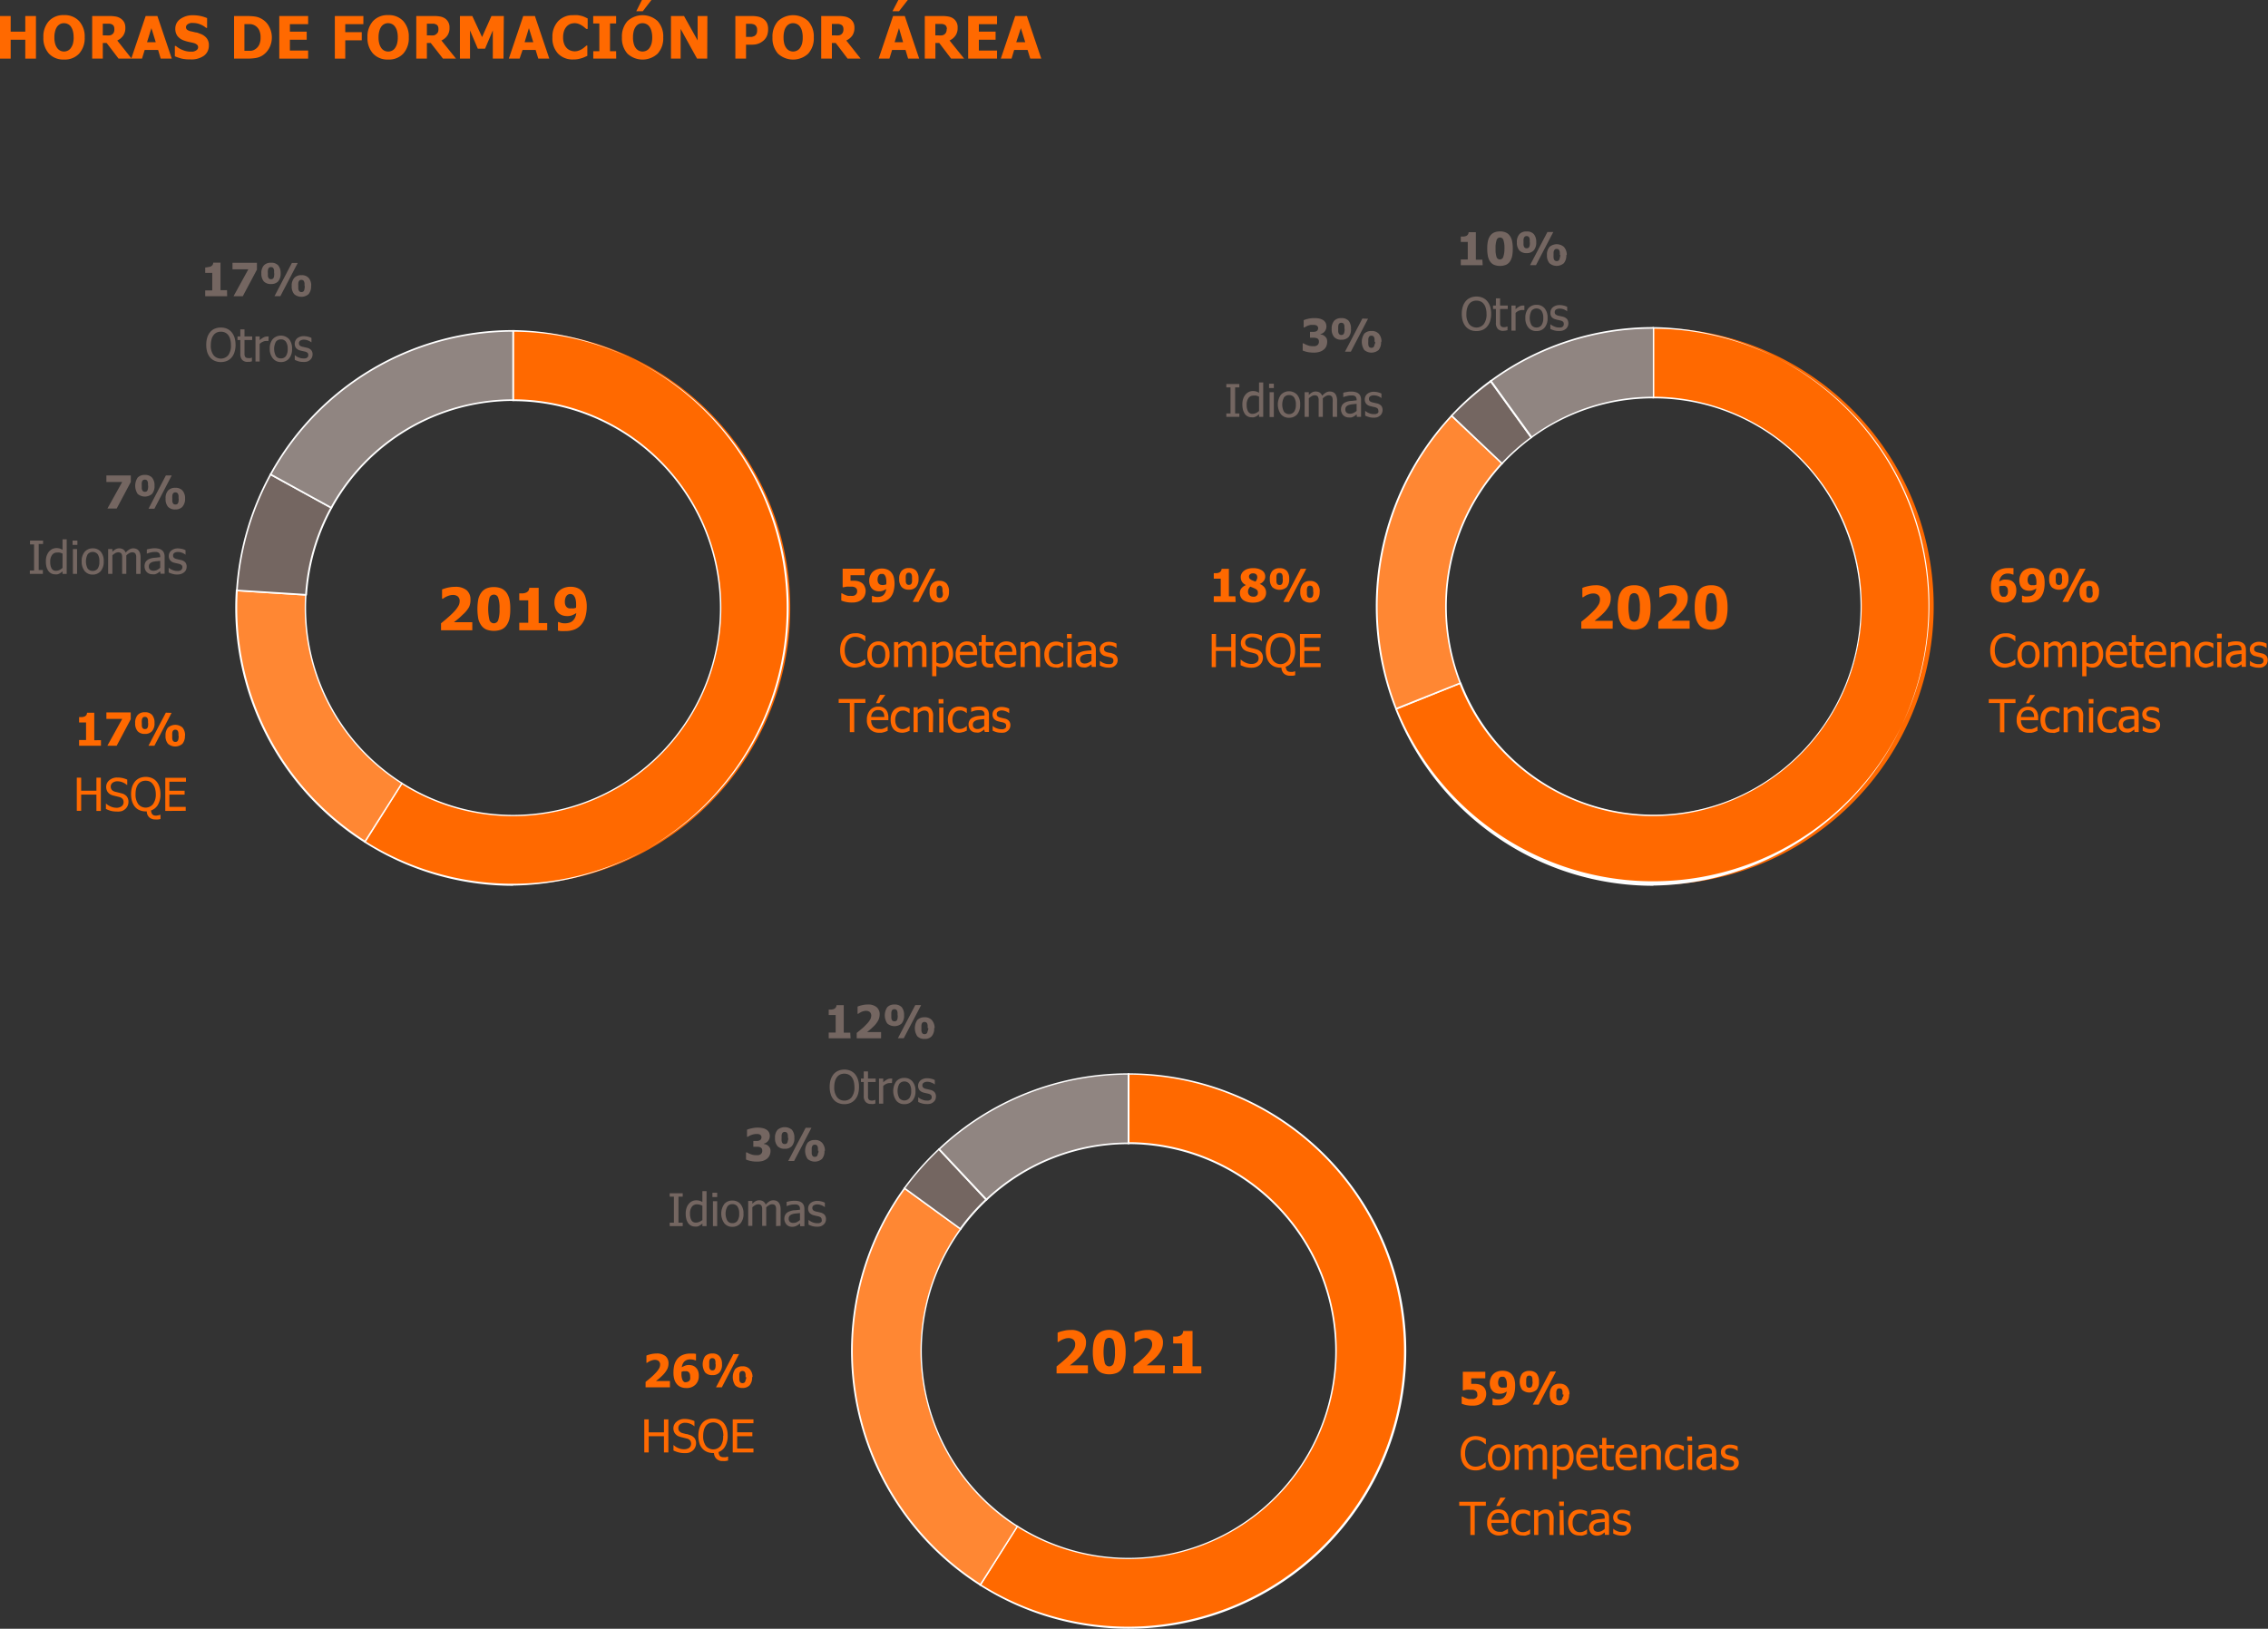 <svg xmlns="http://www.w3.org/2000/svg" viewBox="0 0 348.15 250.07"><rect x="0" y="0" width="348.15" height="250.07" fill="#333333" stroke="none"/><defs><style>.cls-1{fill:#ff6900;}.cls-2{fill:#fff;}.cls-3{fill:#ff8733;}.cls-4{fill:#746661;}.cls-5{fill:#908581;}</style></defs><title>03</title><g id="Capa_2" data-name="Capa 2"><g id="Capa_1-2" data-name="Capa 1"><path class="cls-1" d="M5.52,9H3.88V6.1H1.64V9H0V2.46H1.64v2.4H3.88V2.46H5.52Z"/><path class="cls-1" d="M13,5.73a3.55,3.55,0,0,1-.85,2.5,3,3,0,0,1-2.33.91,3,3,0,0,1-2.32-.92,3.54,3.54,0,0,1-.84-2.49,3.54,3.54,0,0,1,.84-2.49,3,3,0,0,1,2.32-.92,3,3,0,0,1,2.33.92A3.53,3.53,0,0,1,13,5.73Zm-1.7,0a3.65,3.65,0,0,0-.12-1,2.2,2.2,0,0,0-.32-.67,1.14,1.14,0,0,0-.48-.38,1.33,1.33,0,0,0-.55-.12,1.23,1.23,0,0,0-.55.11,1.45,1.45,0,0,0-.48.38,2,2,0,0,0-.32.68,3.28,3.28,0,0,0-.13,1,3.46,3.46,0,0,0,.12,1,2,2,0,0,0,.33.67,1.26,1.26,0,0,0,.48.39,1.3,1.3,0,0,0,.55.12,1.39,1.39,0,0,0,.56-.13,1.16,1.16,0,0,0,.47-.39,2.27,2.27,0,0,0,.33-.66A3.9,3.9,0,0,0,11.31,5.73Z"/><path class="cls-1" d="M20.2,9h-2L16.37,6.6h-.59V9H14.15V2.46h2.63a5.34,5.34,0,0,1,.95.07,2,2,0,0,1,.75.28,1.79,1.79,0,0,1,.56.57,1.76,1.76,0,0,1,.2.88,2,2,0,0,1-.34,1.22,2.28,2.28,0,0,1-.9.74ZM17.55,4.46A.93.93,0,0,0,17.46,4a.59.59,0,0,0-.31-.27,1,1,0,0,0-.35-.09l-.47,0h-.55V5.43h.47a3.25,3.25,0,0,0,.59,0,.76.76,0,0,0,.4-.17.7.7,0,0,0,.24-.3A1.12,1.12,0,0,0,17.55,4.46Z"/><path class="cls-1" d="M20.15,9l2.21-6.54h1.8L26.37,9h-1.7l-.4-1.33H22.21L21.8,9Zm3.76-2.52-.67-2.16-.67,2.16Z"/><path class="cls-1" d="M29.22,9.12A5.75,5.75,0,0,1,27.9,9a7.75,7.75,0,0,1-1.06-.36V7.06H27a3.64,3.64,0,0,0,1.09.64,3.18,3.18,0,0,0,1.15.23l.37,0A1.39,1.39,0,0,0,30,7.8a.86.86,0,0,0,.29-.21.51.51,0,0,0,.12-.35.48.48,0,0,0-.2-.4,1.24,1.24,0,0,0-.46-.23c-.22-.06-.46-.11-.71-.16a6,6,0,0,1-.71-.2,2.22,2.22,0,0,1-1.09-.72,1.87,1.87,0,0,1-.33-1.13,1.77,1.77,0,0,1,.78-1.49,3.19,3.19,0,0,1,1.94-.57,5.64,5.64,0,0,1,1.16.12,5.54,5.54,0,0,1,1,.32v1.5h-.15a3.09,3.09,0,0,0-.89-.53,2.71,2.71,0,0,0-1.08-.22,2.17,2.17,0,0,0-.38,0,1.27,1.27,0,0,0-.36.12.79.79,0,0,0-.27.21.51.51,0,0,0-.11.31.49.49,0,0,0,.18.4,1.61,1.61,0,0,0,.68.26l.64.15c.2,0,.42.11.65.19a2.28,2.28,0,0,1,1,.66A1.68,1.68,0,0,1,32.06,7a1.9,1.9,0,0,1-.77,1.57A3.33,3.33,0,0,1,29.22,9.12Z"/><path class="cls-1" d="M41.73,5.74a3.43,3.43,0,0,1-.4,1.64,3.12,3.12,0,0,1-1,1.11,2.78,2.78,0,0,1-1.11.42A8.67,8.67,0,0,1,37.93,9h-2V2.46h2a9,9,0,0,1,1.3.09A2.88,2.88,0,0,1,40.33,3a2.83,2.83,0,0,1,1,1.12A3.46,3.46,0,0,1,41.73,5.74ZM40,5.73a2.5,2.5,0,0,0-.22-1.11,1.69,1.69,0,0,0-.68-.72,1.65,1.65,0,0,0-.71-.2l-.87,0h0v4.1h0l.93,0a1.35,1.35,0,0,0,.72-.24,1.62,1.62,0,0,0,.62-.7A2.55,2.55,0,0,0,40,5.73Z"/><path class="cls-1" d="M42.87,9V2.46H47.3V3.71H44.5V4.86h2.58V6.1H44.5V7.76h2.8V9Z"/><path class="cls-1" d="M55.78,3.71H53V4.94h2.53V6.19H53V9H51.4V2.46h4.38Z"/><path class="cls-1" d="M62.75,5.73a3.55,3.55,0,0,1-.84,2.5,3,3,0,0,1-2.33.91,3,3,0,0,1-2.32-.92,3.5,3.5,0,0,1-.85-2.49,3.5,3.5,0,0,1,.85-2.49,3,3,0,0,1,2.32-.92,3,3,0,0,1,2.33.92A3.52,3.52,0,0,1,62.75,5.73Zm-1.69,0a3.65,3.65,0,0,0-.12-1,2,2,0,0,0-.33-.67,1.18,1.18,0,0,0-.47-.38,1.33,1.33,0,0,0-.55-.12,1.2,1.2,0,0,0-.55.11,1.28,1.28,0,0,0-.48.38,2,2,0,0,0-.32.68,3.28,3.28,0,0,0-.13,1,3.46,3.46,0,0,0,.12,1,2.2,2.2,0,0,0,.32.67,1.26,1.26,0,0,0,.48.39,1.32,1.32,0,0,0,1.12,0,1.16,1.16,0,0,0,.47-.39,2,2,0,0,0,.32-.66A3.46,3.46,0,0,0,61.06,5.73Z"/><path class="cls-1" d="M70,9h-2L66.12,6.6h-.59V9H63.9V2.46h2.63a5.34,5.34,0,0,1,1,.07,2,2,0,0,1,.75.28A1.61,1.61,0,0,1,69,4.26a2,2,0,0,1-.34,1.22,2.28,2.28,0,0,1-.9.74ZM67.3,4.46A.93.93,0,0,0,67.21,4a.58.58,0,0,0-.32-.27.9.9,0,0,0-.34-.09l-.47,0h-.55V5.43H66a3.13,3.13,0,0,0,.58,0A.8.8,0,0,0,67,5.21a.78.78,0,0,0,.24-.3A1.12,1.12,0,0,0,67.3,4.46Z"/><path class="cls-1" d="M77.29,9H75.65V4.67l-1.19,2.8H73.34l-1.19-2.8V9H70.6V2.46h1.9L74,5.69l1.44-3.23h1.9Z"/><path class="cls-1" d="M78.11,9l2.21-6.54h1.79L84.32,9H82.63l-.41-1.33h-2L79.76,9Zm3.75-2.52-.67-2.16-.66,2.16Z"/><path class="cls-1" d="M88,9.13a3.1,3.1,0,0,1-2.33-.89,3.43,3.43,0,0,1-.87-2.5,3.47,3.47,0,0,1,.87-2.48A3.05,3.05,0,0,1,88,2.33a4.9,4.9,0,0,1,.7,0,5.31,5.31,0,0,1,.6.12,3.33,3.33,0,0,1,.49.18l.42.2V4.44H90l-.3-.25a3.3,3.3,0,0,0-.41-.29,2.1,2.1,0,0,0-.5-.24,1.65,1.65,0,0,0-.58-.1,1.93,1.93,0,0,0-.65.11,1.71,1.71,0,0,0-.57.39,2,2,0,0,0-.4.68,3,3,0,0,0-.15,1,2.82,2.82,0,0,0,.16,1,1.8,1.8,0,0,0,.43.67,1.59,1.59,0,0,0,.56.35,1.76,1.76,0,0,0,.63.12,1.84,1.84,0,0,0,.62-.11,2.33,2.33,0,0,0,.5-.24,2.88,2.88,0,0,0,.38-.28c.12-.09.21-.18.29-.25h.15V8.57l-.41.19a4.09,4.09,0,0,1-.49.18,5.36,5.36,0,0,1-.58.14A3.65,3.65,0,0,1,88,9.13Z"/><path class="cls-1" d="M94.59,9H91.07V7.86H92V3.6h-.94V2.46h3.52V3.6h-.94V7.86h.94Z"/><path class="cls-1" d="M101.81,5.73a3.51,3.51,0,0,1-.85,2.5,3.41,3.41,0,0,1-4.65,0,3.54,3.54,0,0,1-.84-2.49,3.54,3.54,0,0,1,.84-2.49,3.4,3.4,0,0,1,4.65,0A3.48,3.48,0,0,1,101.81,5.73Zm-1.69,0a3.62,3.62,0,0,0-.13-1,2,2,0,0,0-.32-.67,1.14,1.14,0,0,0-.48-.38,1.3,1.3,0,0,0-.55-.12,1.26,1.26,0,0,0-.55.11,1.34,1.34,0,0,0-.47.38,2.05,2.05,0,0,0-.33.68,3.65,3.65,0,0,0-.12,1,3.46,3.46,0,0,0,.12,1,1.82,1.82,0,0,0,.32.67,1.26,1.26,0,0,0,.48.39,1.33,1.33,0,0,0,.55.12,1.44,1.44,0,0,0,.57-.13,1.23,1.23,0,0,0,.47-.39,2.25,2.25,0,0,0,.32-.66A3.46,3.46,0,0,0,100.12,5.73ZM100,0,98.67,1.73h-1L98.54,0Z"/><path class="cls-1" d="M108.56,9H107l-2.52-4.56V9H103V2.46h2l2.09,3.75V2.46h1.5Z"/><path class="cls-1" d="M117.91,4.53a2.83,2.83,0,0,1-.14.87,2,2,0,0,1-.42.69,2.25,2.25,0,0,1-.37.31,2.09,2.09,0,0,1-.44.25,2.64,2.64,0,0,1-.52.16,4.06,4.06,0,0,1-.64.05h-.86V9h-1.64V2.46h2.54a4.52,4.52,0,0,1,1,.1,2.32,2.32,0,0,1,.75.33,1.66,1.66,0,0,1,.57.66A2.25,2.25,0,0,1,117.91,4.53Zm-1.69,0a.82.82,0,0,0-.13-.48.74.74,0,0,0-.31-.28,1.64,1.64,0,0,0-.45-.11l-.58,0h-.23v2h.55a3.25,3.25,0,0,0,.36,0l.28-.09a.7.7,0,0,0,.23-.14.89.89,0,0,0,.23-.34A1.57,1.57,0,0,0,116.22,4.57Z"/><path class="cls-1" d="M124.92,5.73a3.51,3.51,0,0,1-.85,2.5,3.41,3.41,0,0,1-4.65,0,3.54,3.54,0,0,1-.84-2.49,3.54,3.54,0,0,1,.84-2.49,3.4,3.4,0,0,1,4.65,0A3.48,3.48,0,0,1,124.92,5.73Zm-1.7,0a3.65,3.65,0,0,0-.12-1,2,2,0,0,0-.32-.67,1.14,1.14,0,0,0-.48-.38,1.3,1.3,0,0,0-.55-.12,1.26,1.26,0,0,0-.55.11,1.34,1.34,0,0,0-.47.38,1.88,1.88,0,0,0-.33.68,3.65,3.65,0,0,0-.12,1,3.9,3.9,0,0,0,.11,1,2,2,0,0,0,.33.67,1.26,1.26,0,0,0,.48.39,1.33,1.33,0,0,0,.55.12,1.35,1.35,0,0,0,.56-.13,1.19,1.19,0,0,0,.48-.39,2.25,2.25,0,0,0,.32-.66A3.5,3.5,0,0,0,123.22,5.73Z"/><path class="cls-1" d="M132.11,9h-2l-1.82-2.4h-.59V9h-1.64V2.46h2.64a5.15,5.15,0,0,1,.94.07,2,2,0,0,1,.75.28,1.69,1.69,0,0,1,.56.57,1.66,1.66,0,0,1,.21.88,2.07,2.07,0,0,1-.34,1.22,2.38,2.38,0,0,1-.91.74Zm-2.64-4.54a.93.93,0,0,0-.09-.42.62.62,0,0,0-.32-.27,1,1,0,0,0-.34-.09l-.47,0h-.55V5.43h.47a3.13,3.13,0,0,0,.58,0,.8.8,0,0,0,.41-.17.76.76,0,0,0,.23-.3A1.1,1.1,0,0,0,129.47,4.46Z"/><path class="cls-1" d="M134.88,9l2.21-6.54h1.8L141.1,9h-1.7L139,7.67h-2.06L136.53,9Zm4.47-9L138,1.73h-1L137.9,0Zm-.72,6.48L138,4.32l-.67,2.16Z"/><path class="cls-1" d="M148,9h-2l-1.82-2.4h-.59V9h-1.63V2.46h2.63a5.34,5.34,0,0,1,.95.07,2,2,0,0,1,.75.28A1.61,1.61,0,0,1,147,4.26a2,2,0,0,1-.34,1.22,2.28,2.28,0,0,1-.9.74Zm-2.65-4.54a.93.93,0,0,0-.09-.42.59.59,0,0,0-.31-.27,1,1,0,0,0-.35-.09l-.47,0h-.55V5.43H144a3.25,3.25,0,0,0,.59,0,.8.8,0,0,0,.4-.17.7.7,0,0,0,.24-.3A1.12,1.12,0,0,0,145.32,4.46Z"/><path class="cls-1" d="M148.62,9V2.46h4.43V3.71h-2.79V4.86h2.57V6.1h-2.57V7.76h2.79V9Z"/><path class="cls-1" d="M153.63,9l2.21-6.54h1.79L159.84,9h-1.69l-.41-1.33h-2.06L155.28,9Zm3.75-2.52-.67-2.16L156,6.48Z"/><path class="cls-1" d="M72.5,96.77H67.7V95.7c.4-.32.77-.63,1.09-.92a11.53,11.53,0,0,0,.86-.81,4.8,4.8,0,0,0,.69-.89,1.52,1.52,0,0,0,.22-.79.9.9,0,0,0-.27-.7,1.14,1.14,0,0,0-.76-.24,1.86,1.86,0,0,0-.48.06,3.05,3.05,0,0,0-.45.16,3.29,3.29,0,0,0-.38.2l-.24.16h-.12V90.5a6,6,0,0,1,.86-.27,5,5,0,0,1,1.14-.13,2.66,2.66,0,0,1,1.76.51,1.84,1.84,0,0,1,.6,1.46A2.58,2.58,0,0,1,72,93.21,4.66,4.66,0,0,1,71,94.4a9.58,9.58,0,0,1-.77.7l-.54.43H72.5Z"/><path class="cls-1" d="M78.33,93.49A7.31,7.31,0,0,1,78.2,95,2.85,2.85,0,0,1,77.76,96a1.9,1.9,0,0,1-.78.65,3.36,3.36,0,0,1-2.34,0,1.92,1.92,0,0,1-.78-.66A2.85,2.85,0,0,1,73.42,95a8.49,8.49,0,0,1,0-3A2.91,2.91,0,0,1,73.87,91a1.93,1.93,0,0,1,.79-.65,2.85,2.85,0,0,1,1.15-.21,2.92,2.92,0,0,1,1.18.22,2.06,2.06,0,0,1,.78.66A3.16,3.16,0,0,1,78.2,92,7,7,0,0,1,78.33,93.49Zm-1.65,0a4.84,4.84,0,0,0-.2-1.7.68.68,0,0,0-.67-.49.69.69,0,0,0-.67.49,7.37,7.37,0,0,0,0,3.41.7.7,0,0,0,1.34,0A4.94,4.94,0,0,0,76.68,93.49Z"/><path class="cls-1" d="M84,96.77H79.71V95.62h1.38V92.17H79.71V91.1c.2,0,.4,0,.6,0a1.64,1.64,0,0,0,.48-.13.83.83,0,0,0,.33-.28.88.88,0,0,0,.13-.44h1.44v5.41H84Z"/><path class="cls-1" d="M90.07,93.13a5.72,5.72,0,0,1-.2,1.53,3.26,3.26,0,0,1-.6,1.19,2.71,2.71,0,0,1-1,.77,3.88,3.88,0,0,1-1.53.27,4.93,4.93,0,0,1-.65,0,2.64,2.64,0,0,1-.44-.07V95.5h.13a3,3,0,0,0,.35.13,2.07,2.07,0,0,0,.62.07,2.11,2.11,0,0,0,.62-.09,1.23,1.23,0,0,0,.52-.27,1.62,1.62,0,0,0,.37-.48,2,2,0,0,0,.2-.73,3.72,3.72,0,0,1-.65.34,2,2,0,0,1-.75.12,2.37,2.37,0,0,1-.65-.09,2,2,0,0,1-.56-.28,1.81,1.81,0,0,1-.54-.68,2.57,2.57,0,0,1-.2-1.08,2.46,2.46,0,0,1,.18-.94,2.12,2.12,0,0,1,.49-.75,2.23,2.23,0,0,1,.78-.5,2.82,2.82,0,0,1,1-.18,2.86,2.86,0,0,1,1,.16,2,2,0,0,1,.76.49,2.28,2.28,0,0,1,.56,1A4.61,4.61,0,0,1,90.07,93.13Zm-1.63-.25a3.67,3.67,0,0,0-.09-.88,1.38,1.38,0,0,0-.25-.53.83.83,0,0,0-.26-.21.81.81,0,0,0-.31-.06.67.67,0,0,0-.28.06.74.74,0,0,0-.27.21.91.91,0,0,0-.19.37,1.53,1.53,0,0,0-.08.54,1.29,1.29,0,0,0,.08.52.8.8,0,0,0,.22.33.9.9,0,0,0,.32.17,1.64,1.64,0,0,0,.4,0,1.28,1.28,0,0,0,.38,0,1.52,1.52,0,0,0,.32-.1v-.14A1.94,1.94,0,0,0,88.44,92.88Z"/><path class="cls-1" d="M247.55,96.53h-4.81V95.46c.41-.32.77-.62,1.09-.91s.61-.56.86-.82a4.47,4.47,0,0,0,.69-.88,1.55,1.55,0,0,0,.22-.79.88.88,0,0,0-.27-.7,1.12,1.12,0,0,0-.76-.24,1.86,1.86,0,0,0-.48.06l-.45.15a3.24,3.24,0,0,0-.38.21l-.24.16h-.12V90.27a4.2,4.2,0,0,1,.86-.27,5.15,5.15,0,0,1,1.14-.14,2.66,2.66,0,0,1,1.76.52,1.83,1.83,0,0,1,.6,1.46A2.58,2.58,0,0,1,247,93a4.84,4.84,0,0,1-.91,1.19c-.26.26-.52.49-.77.7l-.54.43h2.78Z"/><path class="cls-1" d="M253.37,93.26a7.14,7.14,0,0,1-.13,1.48,2.9,2.9,0,0,1-.44,1.07,1.88,1.88,0,0,1-.78.64,2.72,2.72,0,0,1-1.17.22,2.75,2.75,0,0,1-1.17-.22,1.83,1.83,0,0,1-.78-.65,3.11,3.11,0,0,1-.44-1.06,7.14,7.14,0,0,1-.13-1.48,7,7,0,0,1,.13-1.48,2.91,2.91,0,0,1,.45-1.06,1.85,1.85,0,0,1,.79-.65,2.88,2.88,0,0,1,1.15-.21,2.73,2.73,0,0,1,1.18.22,2,2,0,0,1,.78.66,2.91,2.91,0,0,1,.43,1.06A7.14,7.14,0,0,1,253.37,93.26Zm-1.64,0a5.06,5.06,0,0,0-.2-1.7.7.7,0,0,0-.68-.49.69.69,0,0,0-.67.49,7.32,7.32,0,0,0,0,3.4.7.7,0,0,0,1.34,0A4.82,4.82,0,0,0,251.73,93.26Z"/><path class="cls-1" d="M259.37,96.53h-4.81V95.46c.41-.32.77-.62,1.1-.91s.6-.56.85-.82a5,5,0,0,0,.7-.88,1.64,1.64,0,0,0,.21-.79.88.88,0,0,0-.27-.7,1.12,1.12,0,0,0-.76-.24,1.73,1.73,0,0,0-.47.06l-.46.15-.38.21-.24.16h-.12V90.27a4.2,4.2,0,0,1,.86-.27,5.15,5.15,0,0,1,1.14-.14,2.66,2.66,0,0,1,1.76.52,1.83,1.83,0,0,1,.6,1.46,2.58,2.58,0,0,1-.27,1.14,4.6,4.6,0,0,1-.91,1.19c-.26.26-.52.49-.77.7l-.54.43h2.78Z"/><path class="cls-1" d="M265.19,93.26a7.14,7.14,0,0,1-.13,1.48,2.9,2.9,0,0,1-.44,1.07,1.88,1.88,0,0,1-.78.64,2.72,2.72,0,0,1-1.17.22,2.75,2.75,0,0,1-1.17-.22,1.83,1.83,0,0,1-.78-.65,2.91,2.91,0,0,1-.43-1.06,6.47,6.47,0,0,1-.14-1.48,7,7,0,0,1,.13-1.48,2.91,2.91,0,0,1,.45-1.06,1.85,1.85,0,0,1,.79-.65,2.88,2.88,0,0,1,1.15-.21,2.73,2.73,0,0,1,1.18.22,2,2,0,0,1,.78.66,2.91,2.91,0,0,1,.43,1.06A7.14,7.14,0,0,1,265.19,93.26Zm-1.64,0a5.06,5.06,0,0,0-.2-1.7.7.7,0,0,0-.68-.49.69.69,0,0,0-.67.49,7.32,7.32,0,0,0,0,3.4.69.69,0,0,0,.67.5.69.69,0,0,0,.67-.5A4.82,4.82,0,0,0,263.55,93.26Z"/><path class="cls-1" d="M167,210.87h-4.81V209.8c.41-.32.77-.63,1.1-.91s.61-.56.85-.82a5,5,0,0,0,.7-.89,1.58,1.58,0,0,0,.21-.78.92.92,0,0,0-.27-.71,1.12,1.12,0,0,0-.76-.24,1.78,1.78,0,0,0-.47.06,4,4,0,0,0-.45.16,3.44,3.44,0,0,0-.39.21l-.23.16h-.13v-1.43a4.13,4.13,0,0,1,.87-.27,4.54,4.54,0,0,1,1.13-.14,2.59,2.59,0,0,1,1.76.52,1.81,1.81,0,0,1,.6,1.46,2.57,2.57,0,0,1-.27,1.13,4.59,4.59,0,0,1-.9,1.19,9.4,9.4,0,0,1-.77.7c-.25.21-.43.35-.54.43H167Z"/><path class="cls-1" d="M172.8,207.6a7.16,7.16,0,0,1-.14,1.48,2.78,2.78,0,0,1-.44,1.06,1.81,1.81,0,0,1-.77.65,3.25,3.25,0,0,1-2.35,0,1.91,1.91,0,0,1-.78-.66,2.84,2.84,0,0,1-.43-1.06,7.05,7.05,0,0,1-.14-1.47,7.86,7.86,0,0,1,.13-1.49,2.91,2.91,0,0,1,.45-1.06,2,2,0,0,1,.79-.64,3.13,3.13,0,0,1,2.33,0,1.78,1.78,0,0,1,.78.66,2.84,2.84,0,0,1,.43,1.06A7,7,0,0,1,172.8,207.6Zm-1.65,0a5.17,5.17,0,0,0-.2-1.71.71.71,0,0,0-1.35,0,7.37,7.37,0,0,0,0,3.41.71.71,0,0,0,1.35,0A5.14,5.14,0,0,0,171.15,207.6Z"/><path class="cls-1" d="M178.79,210.87H174V209.8c.41-.32.77-.63,1.1-.91s.61-.56.85-.82a5,5,0,0,0,.7-.89,1.58,1.58,0,0,0,.21-.78.92.92,0,0,0-.27-.71,1.1,1.1,0,0,0-.76-.24,1.78,1.78,0,0,0-.47.06,4,4,0,0,0-.45.16,3.44,3.44,0,0,0-.39.21l-.23.16h-.13v-1.43a4.33,4.33,0,0,1,.87-.27,4.54,4.54,0,0,1,1.13-.14,2.59,2.59,0,0,1,1.76.52,1.81,1.81,0,0,1,.6,1.46,2.57,2.57,0,0,1-.27,1.13,4.59,4.59,0,0,1-.9,1.19,9.4,9.4,0,0,1-.77.7c-.25.21-.43.35-.54.43h2.77Z"/><path class="cls-1" d="M184.41,210.87h-4.32v-1.14h1.38v-3.46h-1.38V205.2a4,4,0,0,0,.6,0,1.64,1.64,0,0,0,.48-.13.83.83,0,0,0,.33-.28,1,1,0,0,0,.13-.44h1.43v5.42h1.35Z"/><path class="cls-1" d="M78.76,50.81A42.52,42.52,0,1,1,56,129.23l5.69-9A31.88,31.88,0,1,0,78.76,61.44Z"/><path class="cls-2" d="M78.76,136a42.51,42.51,0,0,1-22.82-6.64l-.11-.07.07-.1,5.76-9.08.1.07a31.76,31.76,0,1,0,17-58.59h-.12V50.68h.12a42.65,42.65,0,0,1,0,85.29Zm-22.58-6.78A42.38,42.38,0,1,0,78.89,50.93V61.31a32,32,0,1,1-17.16,59.11Z"/><path class="cls-3" d="M56,129.23A42.55,42.55,0,0,1,36.37,90.66l10.6.66a31.9,31.9,0,0,0,14.72,28.93Z"/><path class="cls-2" d="M56,129.4l-.1-.07a42.65,42.65,0,0,1-19.7-38.68v-.13l10.85.69v.12a31.8,31.8,0,0,0,14.67,28.82l.11.06-.07.11ZM36.49,90.79A42.39,42.39,0,0,0,56,129.05l5.56-8.76A32,32,0,0,1,46.83,91.44Z"/><path class="cls-4" d="M36.37,90.66a42.58,42.58,0,0,1,5.17-17.82L50.85,78A31.89,31.89,0,0,0,47,91.32Z"/><path class="cls-2" d="M47.08,91.46l-10.84-.69v-.12a43.12,43.12,0,0,1,5.19-17.87l.06-.11L51,77.91,51,78a32,32,0,0,0-3.87,13.31ZM36.5,90.54l10.35.65A32.27,32.27,0,0,1,50.68,78l-9.09-5A42.63,42.63,0,0,0,36.5,90.54Z"/><path class="cls-5" d="M41.54,72.84a42.47,42.47,0,0,1,37.23-22V61.44A31.84,31.84,0,0,0,50.85,78Z"/><path class="cls-2" d="M50.9,78.13l-9.53-5.24.06-.11a42.6,42.6,0,0,1,37.34-22.1h.12V61.56h-.12A31.72,31.72,0,0,0,51,78Zm-9.19-5.34,9.09,5A32,32,0,0,1,78.64,61.31V50.93A42.36,42.36,0,0,0,41.71,72.79Z"/><path class="cls-1" d="M253.8,50.34a42.76,42.76,0,1,1-39.49,58.49l9.87-3.93a31.81,31.81,0,0,0,41.35,18A32.09,32.09,0,0,0,253.8,61Z"/><path class="cls-2" d="M253.8,136a42.24,42.24,0,0,1-23.94-7.41,42.73,42.73,0,0,1-15.67-19.68l0-.12.11,0,10-4,.05.12a31.66,31.66,0,0,0,41.19,17.94,32,32,0,0,0,17.82-41.45A31.56,31.56,0,0,0,253.8,61.16h-.12V50.22h.12a42.88,42.88,0,0,1,0,85.75ZM214.47,108.9a42.42,42.42,0,1,0,39.46-58.43V60.91a32,32,0,0,1,29.61,20.34,32.27,32.27,0,0,1-18,41.77,31.6,31.6,0,0,1-24.41-.35,31.92,31.92,0,0,1-17.06-17.61Z"/><path class="cls-3" d="M214.31,108.83a42.94,42.94,0,0,1,8.53-45l7.74,7.32a32.22,32.22,0,0,0-6.4,33.75Z"/><path class="cls-2" d="M214.24,109l-.05-.11a43.07,43.07,0,0,1,8.56-45.14l.08-.09,7.93,7.49-.09.09a32.22,32.22,0,0,0-6.37,33.62l0,.12-.11,0Zm8.6-45a43,43,0,0,0-8.46,44.66l9.64-3.84a32.49,32.49,0,0,1,6.38-33.68Z"/><path class="cls-4" d="M222.84,63.83a42.13,42.13,0,0,1,6-5.32l6.24,8.64a32.26,32.26,0,0,0-4.5,4Z"/><path class="cls-2" d="M230.58,71.32l-.09-.08-7.83-7.41.09-.09a42.35,42.35,0,0,1,6-5.33l.1-.08.08.11,6.31,8.74-.1.07a32.53,32.53,0,0,0-4.48,4ZM223,63.82,230.57,71a32.77,32.77,0,0,1,4.33-3.84l-6.09-8.45A43.68,43.68,0,0,0,223,63.82Z"/><path class="cls-5" d="M228.84,58.51a42.24,42.24,0,0,1,25-8.17V61a31.72,31.72,0,0,0-18.72,6.13Z"/><path class="cls-2" d="M235.05,67.33l-.07-.1-6.32-8.75.1-.07a42.16,42.16,0,0,1,25-8.19h.13V61.16h-.13a31.42,31.42,0,0,0-18.65,6.1Zm-6-8.79,6.1,8.44a31.58,31.58,0,0,1,18.57-6.07V50.47A41.82,41.82,0,0,0,229,58.54Z"/><path class="cls-1" d="M173.23,164.91a42.52,42.52,0,1,1-22.76,78.42l5.69-9a31.88,31.88,0,1,0,17.07-58.81Z"/><path class="cls-2" d="M173.23,250.07a42.54,42.54,0,0,1-22.83-6.64l-.1-.07.06-.1,5.76-9.08.11.07a31.73,31.73,0,0,0,43.79-9.8,31.77,31.77,0,0,0-26.79-48.79h-.13V164.79h.13a42.64,42.64,0,0,1,0,85.28Zm-22.59-6.78A42.38,42.38,0,1,0,173.35,165v10.37a32,32,0,1,1-17.15,59.11Z"/><path class="cls-3" d="M150.47,243.33a42.54,42.54,0,0,1-13.11-58.68c.48-.76,1-1.49,1.5-2.21l8.6,6.24a31.9,31.9,0,0,0,7,44.54c.54.4,1.1.77,1.66,1.13Z"/><path class="cls-2" d="M150.51,243.5l-.11-.07a42.71,42.71,0,0,1-13.14-58.85c.47-.75,1-1.5,1.5-2.22l.08-.1,8.79,6.4-.07.1a31.8,31.8,0,0,0,7,44.36c.54.4,1.09.77,1.65,1.13l.1.06-.07.11Zm-11.62-60.89c-.49.69-1,1.39-1.42,2.1a42.47,42.47,0,0,0,13,58.44l5.56-8.76c-.53-.34-1.05-.69-1.56-1.06a32.08,32.08,0,0,1-7.15-44.62Z"/><path class="cls-4" d="M138.86,182.44a42,42,0,0,1,5.29-6l7.27,7.75a31.35,31.35,0,0,0-4,4.5Z"/><path class="cls-2" d="M147.48,188.86l-8.79-6.4.07-.1a42.77,42.77,0,0,1,5.31-6l.09-.08,7.44,7.93-.09.08a31.28,31.28,0,0,0-3.95,4.49ZM139,182.41l8.39,6.1a32.09,32.09,0,0,1,3.81-4.33l-7.09-7.57A42.69,42.69,0,0,0,139,182.41Z"/><path class="cls-5" d="M144.15,176.43a42.49,42.49,0,0,1,29.08-11.52v10.63a31.86,31.86,0,0,0-21.81,8.64Z"/><path class="cls-2" d="M151.41,184.36,144,176.43l.1-.09a42.42,42.42,0,0,1,29.16-11.55h.12v10.88h-.12a31.59,31.59,0,0,0-21.72,8.6Zm-7.08-7.92,7.1,7.56a31.84,31.84,0,0,1,21.67-8.58V165A42.15,42.15,0,0,0,144.33,176.44Z"/><path class="cls-1" d="M132.88,90.68a2,2,0,0,1-.13.74,1.58,1.58,0,0,1-.41.58,1.8,1.8,0,0,1-.63.38,2.67,2.67,0,0,1-.9.13,4,4,0,0,1-1-.1,3.33,3.33,0,0,1-.67-.21V91.09h.11l.22.13.31.14a2.29,2.29,0,0,0,.37.12,1.73,1.73,0,0,0,.41,0,1.63,1.63,0,0,0,.43,0,.72.72,0,0,0,.37-.18.69.69,0,0,0,.16-.22.83.83,0,0,0,.06-.34.74.74,0,0,0-.07-.31.8.8,0,0,0-.2-.21,1,1,0,0,0-.42-.14,2.27,2.27,0,0,0-.42,0,3.31,3.31,0,0,0-.55,0l-.46.09h-.11V87.32h3.37v1h-2.16v.84H131a2.9,2.9,0,0,1,.68.07,1.82,1.82,0,0,1,.55.23,1.15,1.15,0,0,1,.45.5A1.65,1.65,0,0,1,132.88,90.68Z"/><path class="cls-1" d="M137.32,89.58a4.38,4.38,0,0,1-.15,1.18,2.46,2.46,0,0,1-.46.93,2.24,2.24,0,0,1-.82.6,3,3,0,0,1-1.19.21l-.5,0-.35,0v-1h.1l.27.1a1.59,1.59,0,0,0,.49.06,1.85,1.85,0,0,0,.48-.07,1.17,1.17,0,0,0,.4-.21,1.24,1.24,0,0,0,.29-.38,1.68,1.68,0,0,0,.16-.56,3.08,3.08,0,0,1-.51.26,1.61,1.61,0,0,1-.58.09,1.75,1.75,0,0,1-.51-.07,1.51,1.51,0,0,1-.44-.22,1.37,1.37,0,0,1-.41-.53,1.94,1.94,0,0,1-.16-.83,1.9,1.9,0,0,1,.14-.73,1.81,1.81,0,0,1,.38-.59,2,2,0,0,1,.61-.39,2.24,2.24,0,0,1,.8-.14,2.15,2.15,0,0,1,.79.13,1.47,1.47,0,0,1,.59.38,1.84,1.84,0,0,1,.44.75A3.9,3.9,0,0,1,137.32,89.58Zm-1.26-.2a2.63,2.63,0,0,0-.07-.68,1,1,0,0,0-.2-.42.48.48,0,0,0-.2-.15.47.47,0,0,0-.24,0,.57.57,0,0,0-.22,0,1,1,0,0,0-.21.16,1.54,1.54,0,0,0-.15.29,1.42,1.42,0,0,0-.06.42,1,1,0,0,0,.07.41.65.65,0,0,0,.17.25.47.47,0,0,0,.25.13,1.14,1.14,0,0,0,.6,0,.92.92,0,0,0,.25-.08v-.11A1.1,1.1,0,0,0,136.06,89.38Z"/><path class="cls-1" d="M141,88.86a1.81,1.81,0,0,1-.38,1.26,1.4,1.4,0,0,1-1.1.42,1.44,1.44,0,0,1-1.11-.41,1.81,1.81,0,0,1-.38-1.25,1.75,1.75,0,0,1,.39-1.25,1.4,1.4,0,0,1,1.1-.41,1.38,1.38,0,0,1,1.11.41A1.77,1.77,0,0,1,141,88.86Zm-1,0c0-.14,0-.27,0-.39a1.08,1.08,0,0,0-.08-.3.45.45,0,0,0-.15-.18.5.5,0,0,0-.26-.06.46.46,0,0,0-.25.06.49.49,0,0,0-.15.19.73.73,0,0,0-.07.3,2.42,2.42,0,0,0,0,.39c0,.17,0,.3,0,.4a1,1,0,0,0,.07.29.42.42,0,0,0,.41.24.5.5,0,0,0,.26-.06.45.45,0,0,0,.15-.18,1,1,0,0,0,.07-.29A2.49,2.49,0,0,0,140,88.87Zm3.62-1.55L141,92.41h-.9l2.66-5.09Zm2.05,3.52a1.81,1.81,0,0,1-.38,1.26,1.69,1.69,0,0,1-2.21,0,1.8,1.8,0,0,1-.38-1.25,1.77,1.77,0,0,1,.39-1.25,1.43,1.43,0,0,1,1.1-.41,1.41,1.41,0,0,1,1.11.41A1.85,1.85,0,0,1,145.68,90.84Zm-1,0a2.42,2.42,0,0,0,0-.39.83.83,0,0,0-.07-.3.45.45,0,0,0-.15-.18.5.5,0,0,0-.26-.06A.44.44,0,0,0,144,90a.45.45,0,0,0-.15.18.78.78,0,0,0-.07.3,2.55,2.55,0,0,0,0,.39c0,.17,0,.31,0,.4a1,1,0,0,0,.07.29.4.4,0,0,0,.16.18.39.39,0,0,0,.25.07.5.5,0,0,0,.26-.06.58.58,0,0,0,.15-.19,1,1,0,0,0,.07-.28A2.49,2.49,0,0,0,144.7,90.85Z"/><path class="cls-1" d="M131.25,102.5a2.51,2.51,0,0,1-.92-.17,1.91,1.91,0,0,1-.72-.5,2.26,2.26,0,0,1-.47-.82,3.6,3.6,0,0,1-.17-1.14,3.44,3.44,0,0,1,.16-1.12,2.4,2.4,0,0,1,.48-.82,2,2,0,0,1,.72-.52,2.34,2.34,0,0,1,.93-.18,3.64,3.64,0,0,1,.48,0l.42.1a2.26,2.26,0,0,1,.33.13l.34.17v.81h-.05l-.23-.19a1.83,1.83,0,0,0-.34-.23,2.41,2.41,0,0,0-.43-.18,2.06,2.06,0,0,0-.53-.07,1.43,1.43,0,0,0-.61.14,1.48,1.48,0,0,0-.51.39,1.9,1.9,0,0,0-.34.65,3.09,3.09,0,0,0-.12.89,3,3,0,0,0,.13.9,2.07,2.07,0,0,0,.35.64,1.33,1.33,0,0,0,.5.38,1.54,1.54,0,0,0,.6.13,1.92,1.92,0,0,0,.55-.08,1.57,1.57,0,0,0,.44-.18,3.16,3.16,0,0,0,.33-.21l.21-.19h.05v.8l-.31.15a2.08,2.08,0,0,1-.36.14,2.62,2.62,0,0,1-.42.11A2.19,2.19,0,0,1,131.25,102.5Z"/><path class="cls-1" d="M136.55,100.5a2.18,2.18,0,0,1-.46,1.49,1.57,1.57,0,0,1-1.24.52,1.54,1.54,0,0,1-1.25-.54,2.23,2.23,0,0,1-.46-1.47,2.2,2.2,0,0,1,.47-1.49,1.6,1.6,0,0,1,1.24-.53,1.57,1.57,0,0,1,1.24.53A2.18,2.18,0,0,1,136.55,100.5Zm-.66,0a1.84,1.84,0,0,0-.27-1.1.9.9,0,0,0-.77-.36.91.91,0,0,0-.77.36,2.36,2.36,0,0,0,0,2.19.89.89,0,0,0,.77.37.91.91,0,0,0,.77-.36A1.86,1.86,0,0,0,135.89,100.5Z"/><path class="cls-1" d="M141.55,102.41V100.2c0-.18,0-.34,0-.49a1,1,0,0,0-.09-.35.41.41,0,0,0-.19-.2.83.83,0,0,0-.34-.06.9.9,0,0,0-.43.12,2.28,2.28,0,0,0-.47.35s0,.08,0,.14v2.7h-.64V100.2a3.78,3.78,0,0,0,0-.49,1,1,0,0,0-.08-.35.43.43,0,0,0-.2-.2.8.8,0,0,0-.34-.06.85.85,0,0,0-.44.13,1.87,1.87,0,0,0-.44.33v2.85h-.65V98.59h.65V99a2.43,2.43,0,0,1,.5-.39,1.11,1.11,0,0,1,.54-.14,1.17,1.17,0,0,1,.6.16.93.93,0,0,1,.4.5,2.49,2.49,0,0,1,.57-.49,1.13,1.13,0,0,1,.6-.17,1.33,1.33,0,0,1,.45.08.94.94,0,0,1,.35.25,1.37,1.37,0,0,1,.24.43,2.43,2.43,0,0,1,.08.66v2.51Z"/><path class="cls-1" d="M146.3,100.4a2.39,2.39,0,0,1-.46,1.52,1.43,1.43,0,0,1-1.15.56,2,2,0,0,1-.51-.06,1.89,1.89,0,0,1-.44-.2v1.6h-.65V98.59h.65V99a2.47,2.47,0,0,1,.53-.36,1.34,1.34,0,0,1,.64-.15,1.21,1.21,0,0,1,1,.52A2.44,2.44,0,0,1,146.3,100.4Zm-.67.07a2,2,0,0,0-.21-1,.7.7,0,0,0-.67-.36,1.24,1.24,0,0,0-.53.12,2.07,2.07,0,0,0-.48.31v2.16a1.73,1.73,0,0,0,.43.17,1.7,1.7,0,0,0,.41,0,1,1,0,0,0,.78-.37A1.78,1.78,0,0,0,145.63,100.47Z"/><path class="cls-1" d="M148.62,102.5a1.88,1.88,0,0,1-1.42-.52,2,2,0,0,1-.5-1.46,2.12,2.12,0,0,1,.49-1.48,1.62,1.62,0,0,1,1.28-.56,1.81,1.81,0,0,1,.63.11,1.16,1.16,0,0,1,.47.32,1.35,1.35,0,0,1,.32.53,2.48,2.48,0,0,1,.11.78v.35h-2.65a1.37,1.37,0,0,0,.34,1,1.19,1.19,0,0,0,.92.36,2.08,2.08,0,0,0,.79-.17l.29-.16a1.15,1.15,0,0,0,.2-.14h0v.71l-.28.11-.31.1a2.37,2.37,0,0,1-.34.08A1.94,1.94,0,0,1,148.62,102.5Zm.75-2.43a1.42,1.42,0,0,0-.06-.44.87.87,0,0,0-.16-.32.67.67,0,0,0-.28-.22,1.25,1.25,0,0,0-.88,0,1,1,0,0,0-.32.22,1.16,1.16,0,0,0-.22.34,1.62,1.62,0,0,0-.1.42Z"/><path class="cls-1" d="M151.8,102.48a1.1,1.1,0,0,1-.82-.3,1.31,1.31,0,0,1-.29-.94V99.12h-.44v-.53h.44v-1.1h.64v1.1h1.18v.53h-1.18v1.82c0,.19,0,.34,0,.45a.74.74,0,0,0,.08.29.37.37,0,0,0,.19.18.82.82,0,0,0,.35.06,1,1,0,0,0,.3,0l.22-.07h0v.57a2.33,2.33,0,0,1-.36.08Z"/><path class="cls-1" d="M154.65,102.5a1.88,1.88,0,0,1-1.42-.52,2,2,0,0,1-.5-1.46,2.16,2.16,0,0,1,.48-1.48,1.64,1.64,0,0,1,1.28-.56,1.73,1.73,0,0,1,.63.11,1.27,1.27,0,0,1,.48.32,1.33,1.33,0,0,1,.31.53,2.22,2.22,0,0,1,.11.78v.35h-2.64a1.41,1.41,0,0,0,.33,1,1.23,1.23,0,0,0,.93.36,1.84,1.84,0,0,0,.41,0,1.79,1.79,0,0,0,.37-.12l.3-.16a1,1,0,0,0,.19-.14h0v.71l-.28.11a2.63,2.63,0,0,1-.3.1,2.73,2.73,0,0,1-.34.08A2,2,0,0,1,154.65,102.5Zm.75-2.43a2.46,2.46,0,0,0-.06-.44.87.87,0,0,0-.16-.32.7.7,0,0,0-.29-.22,1.1,1.1,0,0,0-.43-.08,1.12,1.12,0,0,0-.44.08,1.19,1.19,0,0,0-.33.22,1.41,1.41,0,0,0-.22.34,1.3,1.3,0,0,0-.09.42Z"/><path class="cls-1" d="M159.67,102.41H159v-2.18c0-.17,0-.33,0-.49a1,1,0,0,0-.1-.36.45.45,0,0,0-.22-.21.81.81,0,0,0-.38-.07,1.18,1.18,0,0,0-.5.12,2.54,2.54,0,0,0-.49.34v2.85h-.65V98.59h.65V99a2.59,2.59,0,0,1,.56-.39,1.38,1.38,0,0,1,.59-.14,1.12,1.12,0,0,1,.89.38,1.59,1.59,0,0,1,.31,1.07Z"/><path class="cls-1" d="M162.09,102.49a2.09,2.09,0,0,1-.72-.12,1.41,1.41,0,0,1-.56-.37,1.65,1.65,0,0,1-.37-.62,2.86,2.86,0,0,1-.13-.88,2.46,2.46,0,0,1,.14-.86,1.88,1.88,0,0,1,.36-.62,1.47,1.47,0,0,1,.56-.38,2,2,0,0,1,.72-.14,2,2,0,0,1,.61.09,3.78,3.78,0,0,1,.52.2v.73h0l-.17-.14-.26-.15a1.33,1.33,0,0,0-.32-.12,1.41,1.41,0,0,0-.35,0,1,1,0,0,0-.8.38,1.65,1.65,0,0,0-.3,1.06,1.71,1.71,0,0,0,.29,1.06,1,1,0,0,0,.81.38,1.54,1.54,0,0,0,.6-.13,1.77,1.77,0,0,0,.5-.34h0v.72l-.24.11-.26.09-.29.08A1.67,1.67,0,0,1,162.09,102.49Z"/><path class="cls-1" d="M164.51,98h-.73v-.66h.73Zm0,4.46h-.64V98.59h.64Z"/><path class="cls-1" d="M167.54,102l-.21.16a1.28,1.28,0,0,1-.26.17,2.33,2.33,0,0,1-.33.14,1.68,1.68,0,0,1-.44,0,1.33,1.33,0,0,1-.45-.08,1.21,1.21,0,0,1-.37-.25,1.3,1.3,0,0,1-.25-.39,1.37,1.37,0,0,1-.09-.49,1.28,1.28,0,0,1,.17-.67,1.09,1.09,0,0,1,.53-.45,2.55,2.55,0,0,1,.76-.2,8.69,8.69,0,0,1,.94-.08v-.13a.74.74,0,0,0-.07-.36.55.55,0,0,0-.19-.21.67.67,0,0,0-.3-.11,2.23,2.23,0,0,0-.37,0,2.68,2.68,0,0,0-.52.06,3.52,3.52,0,0,0-.6.2h0v-.66l.51-.11a3.68,3.68,0,0,1,.66-.06,3.1,3.1,0,0,1,.66.06,1.17,1.17,0,0,1,.48.22,1,1,0,0,1,.32.41,1.77,1.77,0,0,1,.1.61v2.61h-.64Zm0-.53v-1.06l-.58,0a3.2,3.2,0,0,0-.57.11,1,1,0,0,0-.42.24.61.61,0,0,0-.17.45.63.63,0,0,0,.19.5.77.77,0,0,0,.54.16,1.14,1.14,0,0,0,.55-.13A2.37,2.37,0,0,0,167.54,101.47Z"/><path class="cls-1" d="M170.11,102.5a2.34,2.34,0,0,1-.71-.1,3.11,3.11,0,0,1-.56-.22v-.72h0l.19.14a2.46,2.46,0,0,0,.3.17,3,3,0,0,0,.36.13,1.4,1.4,0,0,0,.41.06,1.22,1.22,0,0,0,.32,0,.48.48,0,0,0,.49-.52.46.46,0,0,0-.12-.35,1.06,1.06,0,0,0-.45-.19l-.32-.07-.36-.09a1.16,1.16,0,0,1-.64-.4,1,1,0,0,1-.2-.64,1.05,1.05,0,0,1,.39-.84,1.61,1.61,0,0,1,1-.32,2.39,2.39,0,0,1,.64.08,2.26,2.26,0,0,1,.54.2v.68h0a2.11,2.11,0,0,0-.55-.31,1.83,1.83,0,0,0-.61-.11,1.06,1.06,0,0,0-.53.13.45.45,0,0,0-.22.41.45.45,0,0,0,.13.36,1,1,0,0,0,.41.19l.32.07c.12,0,.25,0,.37.09a1.13,1.13,0,0,1,.64.35,1,1,0,0,1,.22.67,1.19,1.19,0,0,1-.1.46,1,1,0,0,1-.29.38,1.31,1.31,0,0,1-.46.26A2,2,0,0,1,170.11,102.5Z"/><path class="cls-1" d="M130.45,112.41v-4.49h-1.71v-.6h4.1v.6h-1.71v4.49Z"/><path class="cls-1" d="M135,112.5a1.91,1.91,0,0,1-1.42-.51,2,2,0,0,1-.51-1.47,2.18,2.18,0,0,1,.49-1.48,1.64,1.64,0,0,1,1.28-.55,1.74,1.74,0,0,1,.63.1,1.39,1.39,0,0,1,.48.32,1.44,1.44,0,0,1,.31.54,2.2,2.2,0,0,1,.11.77v.35h-2.64a1.46,1.46,0,0,0,.33,1,1.24,1.24,0,0,0,.93.35,1.84,1.84,0,0,0,.41,0,1.79,1.79,0,0,0,.37-.12,2.09,2.09,0,0,0,.3-.15l.19-.14h0v.7l-.28.11a2.63,2.63,0,0,1-.3.1l-.34.08A2,2,0,0,1,135,112.5Zm.75-2.42a2.46,2.46,0,0,0-.06-.45,1,1,0,0,0-.16-.32.8.8,0,0,0-.29-.22,1.13,1.13,0,0,0-.44-.07,1.11,1.11,0,0,0-.43.07,1.23,1.23,0,0,0-.33.23,1.19,1.19,0,0,0-.22.33,1.36,1.36,0,0,0-.09.43Zm.16-3.4-.93,1.28h-.51l.61-1.28Z"/><path class="cls-1" d="M138.5,112.5a2.09,2.09,0,0,1-.72-.12,1.7,1.7,0,0,1-.57-.37,1.88,1.88,0,0,1-.36-.62,2.63,2.63,0,0,1-.13-.88,2.49,2.49,0,0,1,.13-.87,2,2,0,0,1,.36-.62,1.63,1.63,0,0,1,.57-.38,1.89,1.89,0,0,1,.72-.14,2.1,2.1,0,0,1,.61.09,3.52,3.52,0,0,1,.52.21v.72h0l-.18-.13-.26-.16-.31-.12a1.48,1.48,0,0,0-.35,0,1,1,0,0,0-.8.38,1.68,1.68,0,0,0-.3,1.07,1.64,1.64,0,0,0,.29,1,1,1,0,0,0,.81.38,1.38,1.38,0,0,0,.6-.13,1.92,1.92,0,0,0,.5-.34h0v.73l-.24.1a1.24,1.24,0,0,1-.26.1l-.3.07A1.42,1.42,0,0,1,138.5,112.5Z"/><path class="cls-1" d="M143.21,112.41h-.64v-2.17a3.68,3.68,0,0,0,0-.49.91.91,0,0,0-.09-.37.56.56,0,0,0-.22-.21.81.81,0,0,0-.38-.07,1.07,1.07,0,0,0-.5.13,2.39,2.39,0,0,0-.5.33v2.85h-.64v-3.82h.64V109a3,3,0,0,1,.57-.4,1.37,1.37,0,0,1,.59-.13,1.11,1.11,0,0,1,.89.37,1.61,1.61,0,0,1,.31,1.07Z"/><path class="cls-1" d="M144.82,108h-.74v-.66h.74Zm0,4.46h-.64v-3.82h.64Z"/><path class="cls-1" d="M147.23,112.5a2.09,2.09,0,0,1-.72-.12A1.57,1.57,0,0,1,146,112a1.74,1.74,0,0,1-.37-.62,2.91,2.91,0,0,1-.13-.88,2.48,2.48,0,0,1,.14-.87A2,2,0,0,1,146,109a1.59,1.59,0,0,1,.56-.38,1.92,1.92,0,0,1,.72-.14,2.1,2.1,0,0,1,.61.09,3.13,3.13,0,0,1,.52.21v.72h0l-.17-.13-.26-.16-.32-.12a1.48,1.48,0,0,0-.35,0,1,1,0,0,0-.8.38,1.68,1.68,0,0,0-.3,1.07,1.7,1.7,0,0,0,.29,1,1,1,0,0,0,.81.38,1.38,1.38,0,0,0,.6-.13,1.77,1.77,0,0,0,.5-.34h0v.73l-.24.1a1.06,1.06,0,0,1-.26.1l-.29.07A1.58,1.58,0,0,1,147.23,112.5Z"/><path class="cls-1" d="M151.08,112l-.21.17a1.22,1.22,0,0,1-.26.16,1.56,1.56,0,0,1-.33.14,1.61,1.61,0,0,1-.44,0,1.13,1.13,0,0,1-.45-.09,1.05,1.05,0,0,1-.37-.25,1.14,1.14,0,0,1-.25-.39,1.33,1.33,0,0,1-.09-.49,1.19,1.19,0,0,1,.17-.67,1.07,1.07,0,0,1,.53-.44,2.55,2.55,0,0,1,.75-.21l1-.08v-.12a.94.94,0,0,0-.07-.37.55.55,0,0,0-.19-.21.82.82,0,0,0-.3-.11l-.37,0a2.68,2.68,0,0,0-.52.06,3.52,3.52,0,0,0-.6.2h0v-.66l.51-.11a3.68,3.68,0,0,1,.66-.06,3.1,3.1,0,0,1,.66.06,1.32,1.32,0,0,1,.48.22,1,1,0,0,1,.31.41,1.58,1.58,0,0,1,.11.61v2.61h-.64Zm0-.53v-1.06l-.58.06a3.13,3.13,0,0,0-.57.1,1,1,0,0,0-.42.24.61.61,0,0,0-.17.45.62.62,0,0,0,.19.5.78.78,0,0,0,.54.17,1.15,1.15,0,0,0,.55-.14A2.25,2.25,0,0,0,151.08,111.47Z"/><path class="cls-1" d="M153.65,112.5a2.34,2.34,0,0,1-.71-.1,3.11,3.11,0,0,1-.56-.22v-.72h0l.19.14a1.33,1.33,0,0,0,.3.17,3,3,0,0,0,.36.13,1.35,1.35,0,0,0,.41.06,1.22,1.22,0,0,0,.32,0,.6.6,0,0,0,.26-.09.57.57,0,0,0,.18-.16.62.62,0,0,0,.05-.27.45.45,0,0,0-.13-.35,1.08,1.08,0,0,0-.44-.19l-.32-.07-.37-.09a1.22,1.22,0,0,1-.63-.39,1.06,1.06,0,0,1-.2-.64,1,1,0,0,1,.39-.84,1.56,1.56,0,0,1,1-.33,2.72,2.72,0,0,1,.63.08,2,2,0,0,1,.54.2v.68h0a1.83,1.83,0,0,0-.55-.3,1.62,1.62,0,0,0-.61-.12,1,1,0,0,0-.53.14.43.43,0,0,0-.22.4.45.45,0,0,0,.13.36.92.92,0,0,0,.41.19l.32.08.37.08a1.19,1.19,0,0,1,.64.35,1,1,0,0,1,.22.67,1.28,1.28,0,0,1-.1.47,1.17,1.17,0,0,1-.29.38,1.48,1.48,0,0,1-.46.26A2.35,2.35,0,0,1,153.65,112.5Z"/><path class="cls-1" d="M228.14,214a1.94,1.94,0,0,1-.14.73,1.48,1.48,0,0,1-.4.59,2,2,0,0,1-.63.37,2.69,2.69,0,0,1-.91.13,4.51,4.51,0,0,1-1-.09,4.29,4.29,0,0,1-.68-.21v-1.11h.12l.21.12a2,2,0,0,0,.32.14l.36.12a1.86,1.86,0,0,0,.42,0,2.37,2.37,0,0,0,.43,0,1,1,0,0,0,.37-.18,1.19,1.19,0,0,0,.16-.23,1,1,0,0,0,0-.34.62.62,0,0,0-.07-.31.61.61,0,0,0-.19-.2,1,1,0,0,0-.42-.15l-.43,0a3.27,3.27,0,0,0-.54,0,3.61,3.61,0,0,0-.46.1h-.11v-2.86H228v1h-2.16v.85h.46a3.64,3.64,0,0,1,.68.07,1.82,1.82,0,0,1,.55.23,1.31,1.31,0,0,1,.45.51A1.63,1.63,0,0,1,228.14,214Z"/><path class="cls-1" d="M232.58,212.84a4.46,4.46,0,0,1-.15,1.19,2.43,2.43,0,0,1-.47.92,2.12,2.12,0,0,1-.81.61,3.07,3.07,0,0,1-1.2.21l-.5,0a1.78,1.78,0,0,1-.34-.06v-1h.1a1.3,1.3,0,0,0,.27.1,1.56,1.56,0,0,0,.48.06,1.61,1.61,0,0,0,.49-.07,1,1,0,0,0,.4-.21,1.36,1.36,0,0,0,.29-.37,1.69,1.69,0,0,0,.15-.57,2.68,2.68,0,0,1-.5.26,1.9,1.9,0,0,1-1.09,0,1.38,1.38,0,0,1-.44-.21,1.7,1.7,0,0,1-.42-.53,2,2,0,0,1-.15-.84,1.94,1.94,0,0,1,.14-.73,1.64,1.64,0,0,1,1-1,2.07,2.07,0,0,1,.8-.14,2.39,2.39,0,0,1,.79.12,1.58,1.58,0,0,1,.6.38,2,2,0,0,1,.43.75A3.63,3.63,0,0,1,232.58,212.84Zm-1.26-.19a3,3,0,0,0-.07-.68,1.17,1.17,0,0,0-.2-.42.49.49,0,0,0-.2-.16.69.69,0,0,0-.24,0,.54.54,0,0,0-.22,0,.59.59,0,0,0-.21.16.71.71,0,0,0-.15.29,1.37,1.37,0,0,0-.06.42,1.12,1.12,0,0,0,.06.4.69.69,0,0,0,.17.26.85.85,0,0,0,.25.13,1.55,1.55,0,0,0,.31,0l.3,0,.24-.08s0-.07,0-.11S231.32,212.74,231.32,212.65Z"/><path class="cls-1" d="M236.24,212.13a1.84,1.84,0,0,1-.37,1.26,1.69,1.69,0,0,1-2.21,0,2.25,2.25,0,0,1,0-2.5,1.47,1.47,0,0,1,1.11-.41,1.44,1.44,0,0,1,1.11.41A1.85,1.85,0,0,1,236.24,212.13Zm-1,0c0-.14,0-.28,0-.39a1.11,1.11,0,0,0-.07-.3.4.4,0,0,0-.16-.18.46.46,0,0,0-.25-.06.5.5,0,0,0-.26.06.45.45,0,0,0-.15.18,1.33,1.33,0,0,0-.07.3c0,.12,0,.25,0,.39a3.9,3.9,0,0,0,0,.4.73.73,0,0,0,.07.29.38.38,0,0,0,.15.18.53.53,0,0,0,.26.07A.46.46,0,0,0,235,213a.4.4,0,0,0,.16-.18,1.42,1.42,0,0,0,.07-.28C235.26,212.43,235.27,212.3,235.27,212.14Zm3.62-1.56-2.67,5.09h-.9l2.67-5.09Zm2,3.52a1.81,1.81,0,0,1-.37,1.26,1.69,1.69,0,0,1-2.21,0,1.77,1.77,0,0,1-.38-1.24,1.8,1.8,0,0,1,.38-1.25,1.43,1.43,0,0,1,1.11-.41,1.41,1.41,0,0,1,1.11.41A1.81,1.81,0,0,1,240.93,214.1Zm-1,0c0-.14,0-.27,0-.39a1.11,1.11,0,0,0-.07-.3.4.4,0,0,0-.16-.18.46.46,0,0,0-.25-.06.5.5,0,0,0-.26.06.42.42,0,0,0-.15.19,1.37,1.37,0,0,0-.07.29c0,.13,0,.26,0,.4s0,.3,0,.4a.9.9,0,0,0,.08.28.36.36,0,0,0,.15.19.53.53,0,0,0,.26.06.46.46,0,0,0,.25-.06.38.38,0,0,0,.16-.19,1.26,1.26,0,0,0,.07-.28C240,214.41,240,214.27,240,214.11Z"/><path class="cls-1" d="M226.51,225.76a2.47,2.47,0,0,1-.92-.16,1.91,1.91,0,0,1-.72-.5,2.33,2.33,0,0,1-.48-.83,3.61,3.61,0,0,1-.16-1.14,3.38,3.38,0,0,1,.16-1.11,2.42,2.42,0,0,1,.47-.83,2,2,0,0,1,.72-.52,2.35,2.35,0,0,1,.94-.18,3.39,3.39,0,0,1,.89.13l.34.13.34.17v.82H228l-.23-.2a2,2,0,0,0-.34-.23,1.94,1.94,0,0,0-.42-.17,1.7,1.7,0,0,0-.53-.07,1.47,1.47,0,0,0-.62.13,1.58,1.58,0,0,0-.51.39,2,2,0,0,0-.33.66,3,3,0,0,0-.12.88,2.67,2.67,0,0,0,.13.9,1.85,1.85,0,0,0,.34.64,1.31,1.31,0,0,0,.5.38,1.39,1.39,0,0,0,.61.13,1.81,1.81,0,0,0,.54-.07,2.34,2.34,0,0,0,.45-.18,3,3,0,0,0,.32-.22l.22-.19h.05v.81l-.32.15a3.42,3.42,0,0,1-.36.14l-.41.11A3.28,3.28,0,0,1,226.51,225.76Z"/><path class="cls-1" d="M231.81,223.76a2.16,2.16,0,0,1-.46,1.49,1.59,1.59,0,0,1-1.24.53,1.54,1.54,0,0,1-1.25-.54,2.2,2.2,0,0,1-.46-1.48,2.17,2.17,0,0,1,.47-1.48,1.72,1.72,0,0,1,2.48,0A2.15,2.15,0,0,1,231.81,223.76Zm-.66,0a1.84,1.84,0,0,0-.27-1.1.91.91,0,0,0-.77-.36.93.93,0,0,0-.78.36,2.36,2.36,0,0,0,0,2.19,1,1,0,0,0,1.55,0A1.84,1.84,0,0,0,231.15,223.76Z"/><path class="cls-1" d="M236.8,225.67v-2.21a3.7,3.7,0,0,0,0-.48,1,1,0,0,0-.08-.35.51.51,0,0,0-.2-.21.77.77,0,0,0-.34-.06.9.9,0,0,0-.42.12,2,2,0,0,0-.47.35.71.71,0,0,0,0,.14v2.7h-.64v-2.21c0-.17,0-.33,0-.48a.93.93,0,0,0-.09-.35.48.48,0,0,0-.19-.21.83.83,0,0,0-.34-.06.85.85,0,0,0-.44.13,2.73,2.73,0,0,0-.45.33v2.85h-.64v-3.82h.64v.43a2.35,2.35,0,0,1,.5-.39,1,1,0,0,1,.55-.14,1.21,1.21,0,0,1,.6.15,1,1,0,0,1,.4.51,2.42,2.42,0,0,1,.56-.49,1.1,1.1,0,0,1,.61-.17,1,1,0,0,1,.44.08.88.88,0,0,1,.36.24,1.15,1.15,0,0,1,.23.44,2,2,0,0,1,.09.65v2.51Z"/><path class="cls-1" d="M241.55,223.66a2.37,2.37,0,0,1-.45,1.52,1.43,1.43,0,0,1-1.16.57,1.55,1.55,0,0,1-.5-.07,1.78,1.78,0,0,1-.45-.2v1.6h-.64v-5.23H239v.4a2.75,2.75,0,0,1,.53-.36,1.53,1.53,0,0,1,.64-.14,1.16,1.16,0,0,1,1,.52A2.31,2.31,0,0,1,241.55,223.66Zm-.66.07a2,2,0,0,0-.21-1,.72.72,0,0,0-.68-.36,1.2,1.2,0,0,0-.52.12,2.53,2.53,0,0,0-.49.31V225a1.58,1.58,0,0,0,.85.21.89.89,0,0,0,.77-.37A1.71,1.71,0,0,0,240.89,223.73Z"/><path class="cls-1" d="M243.88,225.76a1.91,1.91,0,0,1-1.42-.51,2,2,0,0,1-.5-1.46,2.19,2.19,0,0,1,.48-1.49,1.64,1.64,0,0,1,1.28-.55,1.74,1.74,0,0,1,.63.1,1.39,1.39,0,0,1,.48.32,1.44,1.44,0,0,1,.31.54,2.2,2.2,0,0,1,.11.77v.35h-2.64a1.46,1.46,0,0,0,.33,1,1.26,1.26,0,0,0,.93.35,2,2,0,0,0,.42,0,1.9,1.9,0,0,0,.36-.12,2.09,2.09,0,0,0,.3-.15l.19-.14h0v.7l-.28.11-.3.1a2.73,2.73,0,0,1-.34.08A2,2,0,0,1,243.88,225.76Zm.75-2.42a2.46,2.46,0,0,0-.06-.45,1,1,0,0,0-.16-.32.8.8,0,0,0-.29-.22,1.13,1.13,0,0,0-.44-.07,1.11,1.11,0,0,0-.43.07,1.23,1.23,0,0,0-.33.23,1.19,1.19,0,0,0-.22.33,1.36,1.36,0,0,0-.09.43Z"/><path class="cls-1" d="M247.06,225.75a1.09,1.09,0,0,1-.82-.3,1.3,1.3,0,0,1-.3-.95v-2.11h-.43v-.54h.43v-1.09h.65v1.09h1.18v.54h-1.18v1.81c0,.2,0,.34,0,.45a.6.6,0,0,0,.08.29.35.35,0,0,0,.18.18.9.9,0,0,0,.36.06,1,1,0,0,0,.3,0l.21-.08h0v.58l-.37.08Z"/><path class="cls-1" d="M249.9,225.76a1.87,1.87,0,0,1-1.41-.51,2,2,0,0,1-.51-1.46,2.14,2.14,0,0,1,.49-1.49,1.62,1.62,0,0,1,1.28-.55,1.74,1.74,0,0,1,.63.1,1.39,1.39,0,0,1,.48.32,1.59,1.59,0,0,1,.31.54,2.46,2.46,0,0,1,.11.77v.35h-2.65a1.46,1.46,0,0,0,.34,1,1.23,1.23,0,0,0,.93.35,1.92,1.92,0,0,0,.41,0,1.79,1.79,0,0,0,.37-.12l.29-.15.2-.14h0v.7l-.28.11-.3.1-.34.08A2.06,2.06,0,0,1,249.9,225.76Zm.75-2.42a1.44,1.44,0,0,0-.06-.45,1,1,0,0,0-.15-.32.89.89,0,0,0-.29-.22,1.42,1.42,0,0,0-.88,0,1.36,1.36,0,0,0-.32.23,1,1,0,0,0-.22.33,1.7,1.7,0,0,0-.1.43Z"/><path class="cls-1" d="M254.93,225.67h-.64V223.5a3.68,3.68,0,0,0,0-.49,1.1,1.1,0,0,0-.1-.37.53.53,0,0,0-.21-.21.88.88,0,0,0-.39-.07,1,1,0,0,0-.49.13,2.16,2.16,0,0,0-.5.33v2.85h-.64v-3.82h.64v.43a2.83,2.83,0,0,1,.57-.4,1.34,1.34,0,0,1,.59-.13,1.08,1.08,0,0,1,.88.37,1.61,1.61,0,0,1,.32,1.07Z"/><path class="cls-1" d="M257.35,225.76a2.09,2.09,0,0,1-.72-.12,1.7,1.7,0,0,1-.57-.37,1.88,1.88,0,0,1-.36-.62,2.59,2.59,0,0,1-.13-.88,2.49,2.49,0,0,1,.13-.87,1.83,1.83,0,0,1,.36-.61,1.45,1.45,0,0,1,.57-.39,1.88,1.88,0,0,1,.72-.13,2.09,2.09,0,0,1,.61.08,3.13,3.13,0,0,1,.52.21v.72h0l-.18-.13-.26-.16-.31-.12a1.48,1.48,0,0,0-.35-.05,1,1,0,0,0-.8.38,1.68,1.68,0,0,0-.3,1.07,1.64,1.64,0,0,0,.29,1,1,1,0,0,0,.81.38,1.38,1.38,0,0,0,.6-.13,2.17,2.17,0,0,0,.5-.33h0v.72l-.24.1a1.24,1.24,0,0,1-.26.1l-.3.07A1.42,1.42,0,0,1,257.35,225.76Z"/><path class="cls-1" d="M259.76,221.21H259v-.66h.73Zm0,4.46h-.64v-3.82h.64Z"/><path class="cls-1" d="M262.79,225.27l-.21.16a1.17,1.17,0,0,1-.25.16,1.56,1.56,0,0,1-.33.14,1.69,1.69,0,0,1-.45.05,1.12,1.12,0,0,1-.44-.09,1.09,1.09,0,0,1-.38-.25,1.17,1.17,0,0,1-.24-.39,1.44,1.44,0,0,1,.07-1.16,1.12,1.12,0,0,1,.53-.44,2.72,2.72,0,0,1,.76-.21l.94-.08V223a1,1,0,0,0-.06-.37.55.55,0,0,0-.19-.21,1,1,0,0,0-.31-.11l-.36,0a2.13,2.13,0,0,0-.52.07,2.69,2.69,0,0,0-.61.19h0v-.65a3.55,3.55,0,0,1,.51-.12,3.66,3.66,0,0,1,.65-.06,3.26,3.26,0,0,1,.67.06,1.4,1.4,0,0,1,.48.22,1,1,0,0,1,.31.41,1.59,1.59,0,0,1,.1.61v2.61h-.64Zm0-.54v-1.06l-.57.06a3,3,0,0,0-.57.1,1,1,0,0,0-.42.24.57.57,0,0,0-.17.45.65.65,0,0,0,.18.5.81.81,0,0,0,.54.17,1.1,1.1,0,0,0,.55-.14A1.81,1.81,0,0,0,262.79,224.73Z"/><path class="cls-1" d="M265.37,225.76a2.37,2.37,0,0,1-.72-.1,3.3,3.3,0,0,1-.55-.22v-.72h0l.2.15a2.35,2.35,0,0,0,.29.16,3,3,0,0,0,.36.13,1.45,1.45,0,0,0,.41.06,1.29,1.29,0,0,0,.33,0,.65.65,0,0,0,.26-.09.44.44,0,0,0,.17-.16.49.49,0,0,0,.06-.27.48.48,0,0,0-.13-.35,1.08,1.08,0,0,0-.44-.19l-.32-.07L265,224a1.11,1.11,0,0,1-.63-.39,1,1,0,0,1-.2-.64,1,1,0,0,1,.39-.84,1.53,1.53,0,0,1,1-.33,2.8,2.8,0,0,1,.64.08,2,2,0,0,1,.54.2v.69h0a2,2,0,0,0-.55-.31,1.66,1.66,0,0,0-.61-.12,1,1,0,0,0-.54.14.45.45,0,0,0-.22.4.49.49,0,0,0,.13.36,1,1,0,0,0,.42.19l.32.08.37.08a1.23,1.23,0,0,1,.64.35,1,1,0,0,1,.21.67,1.07,1.07,0,0,1-.1.47,1.14,1.14,0,0,1-.28.38,1.61,1.61,0,0,1-.46.26A2.4,2.4,0,0,1,265.37,225.76Z"/><path class="cls-1" d="M225.71,235.67v-4.48H224v-.61h4.09v.61h-1.71v4.48Z"/><path class="cls-1" d="M230.21,235.76a1.91,1.91,0,0,1-1.42-.51,2,2,0,0,1-.5-1.46,2.16,2.16,0,0,1,.49-1.49,1.61,1.61,0,0,1,1.28-.55,2.08,2.08,0,0,1,.63.1,1.39,1.39,0,0,1,.48.32,1.59,1.59,0,0,1,.31.54,2.46,2.46,0,0,1,.11.77v.35h-2.65a1.38,1.38,0,0,0,.34,1,1.18,1.18,0,0,0,.92.35,1.93,1.93,0,0,0,.42,0A3.19,3.19,0,0,0,231,235l.29-.15a1.15,1.15,0,0,0,.2-.14h0v.7l-.28.11-.3.11-.34.08Zm.75-2.42a1.53,1.53,0,0,0-.06-.45.76.76,0,0,0-.16-.31.67.67,0,0,0-.28-.22,1.25,1.25,0,0,0-.88,0,1,1,0,0,0-.32.22,1,1,0,0,0-.22.34,1.62,1.62,0,0,0-.1.42Zm.17-3.39-.94,1.27h-.51l.62-1.27Z"/><path class="cls-1" d="M233.76,235.76a2.11,2.11,0,0,1-.73-.12,1.48,1.48,0,0,1-.56-.37,1.65,1.65,0,0,1-.37-.62,2.86,2.86,0,0,1-.13-.88,2.56,2.56,0,0,1,.14-.87,1.83,1.83,0,0,1,.36-.61,1.49,1.49,0,0,1,.56-.39,2,2,0,0,1,.73-.13,2,2,0,0,1,.6.09,2.82,2.82,0,0,1,.52.2v.72h0l-.18-.13-.26-.15a1.33,1.33,0,0,0-.32-.12,1,1,0,0,0-.34,0,1,1,0,0,0-.81.37,1.7,1.7,0,0,0-.3,1.07,1.76,1.76,0,0,0,.29,1.06,1,1,0,0,0,.82.37,1.34,1.34,0,0,0,.59-.13,1.72,1.72,0,0,0,.51-.33h0v.72l-.24.11-.26.09a1.74,1.74,0,0,1-.29.07A1.55,1.55,0,0,1,233.76,235.76Z"/><path class="cls-1" d="M238.47,235.67h-.64V233.5a3.79,3.79,0,0,0,0-.49,1,1,0,0,0-.1-.36.47.47,0,0,0-.22-.22,1,1,0,0,0-.38-.07,1.16,1.16,0,0,0-.49.13,3.08,3.08,0,0,0-.5.33v2.85h-.64v-3.81h.64v.42a2.41,2.41,0,0,1,.57-.39,1.35,1.35,0,0,1,.59-.14,1.11,1.11,0,0,1,.88.37,1.64,1.64,0,0,1,.32,1.08Z"/><path class="cls-1" d="M240.07,231.22h-.73v-.67h.73Zm0,4.45h-.65v-3.81H240Z"/><path class="cls-1" d="M242.49,235.76a2.09,2.09,0,0,1-.72-.12,1.44,1.44,0,0,1-.57-.37,1.64,1.64,0,0,1-.36-.62,3,3,0,0,1,0-1.75,1.83,1.83,0,0,1,.36-.61,1.45,1.45,0,0,1,.57-.39,1.88,1.88,0,0,1,.72-.13,2,2,0,0,1,.6.09,3.26,3.26,0,0,1,.53.2v.72h0l-.18-.13-.26-.15a1.25,1.25,0,0,0-.31-.12,1.1,1.1,0,0,0-.35,0,1,1,0,0,0-.8.37,1.64,1.64,0,0,0-.31,1.07,1.69,1.69,0,0,0,.3,1.06,1,1,0,0,0,.81.37,1.38,1.38,0,0,0,.6-.13,1.67,1.67,0,0,0,.5-.33h0v.72l-.24.11-.26.09a2.11,2.11,0,0,1-.3.07A1.42,1.42,0,0,1,242.49,235.76Z"/><path class="cls-1" d="M246.33,235.27l-.21.16a1.23,1.23,0,0,1-.25.17,1.53,1.53,0,0,1-.78.18,1.12,1.12,0,0,1-.44-.09,1.09,1.09,0,0,1-.38-.25,1.08,1.08,0,0,1-.24-.39,1.12,1.12,0,0,1-.1-.48,1.32,1.32,0,0,1,.17-.68,1.18,1.18,0,0,1,.53-.44,2.42,2.42,0,0,1,.76-.2c.29,0,.61-.07.94-.09V233a.9.9,0,0,0-.06-.36.48.48,0,0,0-.2-.22.81.81,0,0,0-.3-.1,2.19,2.19,0,0,0-.36,0,2.21,2.21,0,0,0-.53.07,3.47,3.47,0,0,0-.6.19h0v-.65l.5-.11a3.8,3.8,0,0,1,.66-.07,3,3,0,0,1,.66.07,1.21,1.21,0,0,1,.49.22.92.92,0,0,1,.31.41,1.51,1.51,0,0,1,.1.6v2.61h-.64Zm0-.53v-1.07l-.58.06a4.15,4.15,0,0,0-.56.1,1.07,1.07,0,0,0-.43.24.61.61,0,0,0-.16.46.63.63,0,0,0,.18.49.79.79,0,0,0,.54.17,1.12,1.12,0,0,0,.55-.13A2.51,2.51,0,0,0,246.33,234.74Z"/><path class="cls-1" d="M248.91,235.77a2.72,2.72,0,0,1-.72-.1,4.47,4.47,0,0,1-.55-.22v-.73h0l.2.15a1.5,1.5,0,0,0,.29.16,3,3,0,0,0,.36.14,1.84,1.84,0,0,0,.41.05l.33,0a1.26,1.26,0,0,0,.26-.09.55.55,0,0,0,.17-.17.49.49,0,0,0,.06-.27.46.46,0,0,0-.13-.34,1.06,1.06,0,0,0-.44-.2l-.32-.07-.37-.09a1.17,1.17,0,0,1-.64-.39,1.13,1.13,0,0,1,.2-1.48,1.53,1.53,0,0,1,1-.33,2.8,2.8,0,0,1,.64.08,2.37,2.37,0,0,1,.54.2v.69h0a2.29,2.29,0,0,0-.55-.31,1.87,1.87,0,0,0-.61-.11,1,1,0,0,0-.54.13.46.46,0,0,0-.22.4.49.49,0,0,0,.13.36,1.17,1.17,0,0,0,.42.2l.32.07.37.08a1.28,1.28,0,0,1,.64.35,1,1,0,0,1,.21.67,1.07,1.07,0,0,1-.1.47,1,1,0,0,1-.28.38,1.54,1.54,0,0,1-.47.26A1.93,1.93,0,0,1,248.91,235.77Z"/><path class="cls-1" d="M309.51,90.69A1.82,1.82,0,0,1,309,92a1.9,1.9,0,0,1-1.4.52,2.42,2.42,0,0,1-.79-.13,1.58,1.58,0,0,1-.59-.38,2,2,0,0,1-.45-.76,3.63,3.63,0,0,1-.15-1.11,4.74,4.74,0,0,1,.14-1.19,2.67,2.67,0,0,1,.47-.92,2.13,2.13,0,0,1,.81-.59,3.12,3.12,0,0,1,1.19-.22,4.38,4.38,0,0,1,.51,0l.34,0v1H309l-.3-.1a1.63,1.63,0,0,0-.47-.06,1.29,1.29,0,0,0-.92.32,1.45,1.45,0,0,0-.4.9,2.4,2.4,0,0,1,.51-.25A1.54,1.54,0,0,1,308,89a1.77,1.77,0,0,1,.52.07,1.35,1.35,0,0,1,.43.22,1.37,1.37,0,0,1,.41.53A1.85,1.85,0,0,1,309.51,90.69Zm-1.48.77a1.82,1.82,0,0,0,.15-.27,1.61,1.61,0,0,0,.05-.44,1.18,1.18,0,0,0-.06-.41.58.58,0,0,0-.17-.25.73.73,0,0,0-.26-.14,1.55,1.55,0,0,0-.31,0l-.27,0a1.43,1.43,0,0,0-.27.09v.31a2.65,2.65,0,0,0,.07.7,1.2,1.2,0,0,0,.2.41.55.55,0,0,0,.2.15.52.52,0,0,0,.24,0,.59.59,0,0,0,.22,0A.62.62,0,0,0,308,91.46Z"/><path class="cls-1" d="M313.86,89.59a4.46,4.46,0,0,1-.15,1.19,2.54,2.54,0,0,1-.46.93,2.24,2.24,0,0,1-.82.6,3,3,0,0,1-1.19.21l-.5,0a2,2,0,0,1-.35-.06v-1h.1l.27.11a2,2,0,0,0,.49,0,1.51,1.51,0,0,0,.48-.07.9.9,0,0,0,.4-.21,1.19,1.19,0,0,0,.29-.37,1.68,1.68,0,0,0,.16-.57,2.46,2.46,0,0,1-.51.26,1.61,1.61,0,0,1-.58.09,1.75,1.75,0,0,1-.51-.07,1.27,1.27,0,0,1-.44-.21,1.45,1.45,0,0,1-.41-.53,2.13,2.13,0,0,1,0-1.57,1.93,1.93,0,0,1,.38-.59,1.8,1.8,0,0,1,.61-.38,2,2,0,0,1,.8-.14,2.39,2.39,0,0,1,.79.12,1.58,1.58,0,0,1,.59.38,2,2,0,0,1,.44.75A4,4,0,0,1,313.86,89.59Zm-1.26-.19a2.58,2.58,0,0,0-.07-.68,1,1,0,0,0-.2-.42.43.43,0,0,0-.2-.16.6.6,0,0,0-.24,0,.58.58,0,0,0-.43.21,1.09,1.09,0,0,0-.15.29,1.42,1.42,0,0,0-.06.42.93.93,0,0,0,.07.4.69.69,0,0,0,.17.26.66.66,0,0,0,.25.13,1.46,1.46,0,0,0,.31,0,1.55,1.55,0,0,0,.29,0l.25-.08v-.11A1.22,1.22,0,0,0,312.6,89.4Z"/><path class="cls-1" d="M317.53,88.88a1.84,1.84,0,0,1-.38,1.26,1.69,1.69,0,0,1-2.21,0,1.8,1.8,0,0,1-.38-1.25,1.77,1.77,0,0,1,.39-1.25,1.43,1.43,0,0,1,1.1-.41,1.41,1.41,0,0,1,1.11.41A1.8,1.8,0,0,1,317.53,88.88Zm-1,0c0-.14,0-.28,0-.39a1.08,1.08,0,0,0-.08-.3.45.45,0,0,0-.15-.18.5.5,0,0,0-.26-.06.46.46,0,0,0-.25.06.45.45,0,0,0-.15.18.78.78,0,0,0-.07.3,2.55,2.55,0,0,0,0,.39c0,.17,0,.31,0,.4a1,1,0,0,0,.07.29.4.4,0,0,0,.16.18.46.46,0,0,0,.25.07.5.5,0,0,0,.26-.07.45.45,0,0,0,.15-.18,1,1,0,0,0,.07-.28A2.49,2.49,0,0,0,316.55,88.89Zm3.62-1.56-2.66,5.09h-.9l2.66-5.09Zm2.05,3.52a1.81,1.81,0,0,1-.38,1.26,1.4,1.4,0,0,1-1.1.42,1.44,1.44,0,0,1-1.11-.41,1.81,1.81,0,0,1-.38-1.25,1.75,1.75,0,0,1,.39-1.25,1.4,1.4,0,0,1,1.1-.41,1.38,1.38,0,0,1,1.11.41A1.82,1.82,0,0,1,322.22,90.85Zm-1,0a2.49,2.49,0,0,0,0-.4.83.83,0,0,0-.07-.3A.42.42,0,0,0,321,90a.5.5,0,0,0-.26-.06.44.44,0,0,0-.25.06.45.45,0,0,0-.15.18.73.73,0,0,0-.07.29,2.61,2.61,0,0,0,0,.4c0,.17,0,.3,0,.4a.89.89,0,0,0,.07.28.43.43,0,0,0,.16.19.46.46,0,0,0,.25.06.5.5,0,0,0,.26-.06.42.42,0,0,0,.15-.19.88.88,0,0,0,.07-.27A2.62,2.62,0,0,0,321.24,90.87Z"/><path class="cls-1" d="M307.79,102.51a2.51,2.51,0,0,1-.92-.16,1.91,1.91,0,0,1-.72-.5,2.31,2.31,0,0,1-.47-.83,3.6,3.6,0,0,1-.17-1.14,3.42,3.42,0,0,1,.16-1.11,2.44,2.44,0,0,1,.48-.83,2,2,0,0,1,.72-.52,2.34,2.34,0,0,1,.93-.18,2.45,2.45,0,0,1,.48,0c.15,0,.29.06.42.09l.33.13a3.59,3.59,0,0,1,.34.17v.82h-.05l-.23-.2a2.5,2.5,0,0,0-.34-.23,1.84,1.84,0,0,0-.43-.17,1.7,1.7,0,0,0-.53-.07,1.42,1.42,0,0,0-.61.13,1.48,1.48,0,0,0-.51.39,2.06,2.06,0,0,0-.34.66,3,3,0,0,0-.12.88,3,3,0,0,0,.13.9,1.86,1.86,0,0,0,.35.64,1.24,1.24,0,0,0,.5.38,1.38,1.38,0,0,0,.6.13,1.93,1.93,0,0,0,.55-.07,2.53,2.53,0,0,0,.44-.18,2.1,2.1,0,0,0,.33-.22,2.2,2.2,0,0,0,.21-.19h.05v.81l-.31.15a3.42,3.42,0,0,1-.36.14c-.15,0-.29.08-.42.11A3.19,3.19,0,0,1,307.79,102.51Z"/><path class="cls-1" d="M313.09,100.52a2.15,2.15,0,0,1-.46,1.48,1.57,1.57,0,0,1-1.24.53,1.54,1.54,0,0,1-1.25-.54,2.23,2.23,0,0,1-.46-1.47,2.18,2.18,0,0,1,.47-1.49,1.6,1.6,0,0,1,1.24-.53,1.54,1.54,0,0,1,1.24.53A2.18,2.18,0,0,1,313.09,100.52Zm-.66,0a1.85,1.85,0,0,0-.27-1.11.9.9,0,0,0-.77-.36.91.91,0,0,0-.77.36,1.85,1.85,0,0,0-.27,1.11,1.81,1.81,0,0,0,.27,1.08.9.9,0,0,0,.77.38.92.92,0,0,0,.77-.37A1.82,1.82,0,0,0,312.43,100.52Z"/><path class="cls-1" d="M318.09,102.42v-2.21c0-.17,0-.33,0-.48a.93.93,0,0,0-.09-.35.41.41,0,0,0-.19-.2.69.69,0,0,0-.34-.07.9.9,0,0,0-.43.12,2.28,2.28,0,0,0-.47.35s0,.09,0,.14v2.7h-.64v-2.21a3.7,3.7,0,0,0,0-.48,1,1,0,0,0-.08-.35.43.43,0,0,0-.2-.2.66.66,0,0,0-.34-.07.85.85,0,0,0-.44.13,2.66,2.66,0,0,0-.44.33v2.85h-.65V98.6h.65V99a2.13,2.13,0,0,1,.5-.39,1,1,0,0,1,.54-.14,1.16,1.16,0,0,1,.6.15.92.92,0,0,1,.4.51,2.26,2.26,0,0,1,.57-.49,1,1,0,0,1,.6-.17,1.12,1.12,0,0,1,.45.08.92.92,0,0,1,.35.24,1.32,1.32,0,0,1,.24.44,2.35,2.35,0,0,1,.08.65v2.51Z"/><path class="cls-1" d="M322.84,100.41a2.36,2.36,0,0,1-.46,1.52,1.41,1.41,0,0,1-1.15.57,1.61,1.61,0,0,1-.51-.07,1.89,1.89,0,0,1-.44-.2v1.6h-.65V98.6h.65V99a2.47,2.47,0,0,1,.53-.36,1.47,1.47,0,0,1,.64-.14,1.18,1.18,0,0,1,1,.52A2.41,2.41,0,0,1,322.84,100.41Zm-.67.08a2,2,0,0,0-.21-1,.7.7,0,0,0-.67-.36,1.24,1.24,0,0,0-.53.12,2.46,2.46,0,0,0-.48.31v2.17a2.23,2.23,0,0,0,.43.17,1.73,1.73,0,0,0,.41,0,.92.92,0,0,0,.78-.37A1.76,1.76,0,0,0,322.17,100.49Z"/><path class="cls-1" d="M325.16,102.51a1.91,1.91,0,0,1-1.42-.51,2,2,0,0,1-.5-1.46,2.14,2.14,0,0,1,.49-1.49A1.61,1.61,0,0,1,325,98.5a1.81,1.81,0,0,1,.63.1,1.27,1.27,0,0,1,.47.32,1.46,1.46,0,0,1,.32.54,2.46,2.46,0,0,1,.11.77v.35h-2.65a1.41,1.41,0,0,0,.34,1,1.22,1.22,0,0,0,.92.35,1.51,1.51,0,0,0,.42,0,2,2,0,0,0,.37-.12l.29-.15.2-.14h0v.7l-.28.11-.31.11a2.29,2.29,0,0,1-.34.07A1.94,1.94,0,0,1,325.16,102.51Zm.75-2.42a1.53,1.53,0,0,0-.06-.45,1.07,1.07,0,0,0-.16-.32.76.76,0,0,0-.28-.22A1.16,1.16,0,0,0,325,99a1,1,0,0,0-.44.08.87.87,0,0,0-.32.22,1,1,0,0,0-.22.33,1.81,1.81,0,0,0-.1.43Z"/><path class="cls-1" d="M328.34,102.5a1.1,1.1,0,0,1-.82-.3,1.35,1.35,0,0,1-.29-1V99.14h-.44V98.6h.44V97.51h.64V98.6h1.18v.54h-1.18V101c0,.2,0,.35,0,.45a.7.7,0,0,0,.08.29.37.37,0,0,0,.19.18.82.82,0,0,0,.35.06,1,1,0,0,0,.3,0l.22-.08h0v.58l-.36.08Z"/><path class="cls-1" d="M331.19,102.51a1.91,1.91,0,0,1-1.42-.51,2,2,0,0,1-.5-1.46,2.19,2.19,0,0,1,.48-1.49A1.64,1.64,0,0,1,331,98.5a1.74,1.74,0,0,1,.63.1,1.39,1.39,0,0,1,.48.32,1.44,1.44,0,0,1,.31.54,2.2,2.2,0,0,1,.11.77v.35h-2.64a1.46,1.46,0,0,0,.33,1,1.26,1.26,0,0,0,.93.35,1.4,1.4,0,0,0,.41,0,1.79,1.79,0,0,0,.37-.12,2.09,2.09,0,0,0,.3-.15l.19-.14h0v.7l-.28.11-.3.11a2.58,2.58,0,0,1-.34.07A2,2,0,0,1,331.19,102.51Zm.75-2.42a2.73,2.73,0,0,0-.06-.45,1.07,1.07,0,0,0-.16-.32.8.8,0,0,0-.29-.22A1.11,1.11,0,0,0,331,99a1,1,0,0,0-.44.08,1,1,0,0,0-.33.22,1.19,1.19,0,0,0-.22.33,1.43,1.43,0,0,0-.09.43Z"/><path class="cls-1" d="M336.21,102.42h-.64v-2.17c0-.18,0-.34,0-.49a1.17,1.17,0,0,0-.1-.37.56.56,0,0,0-.22-.21.81.81,0,0,0-.38-.07,1.07,1.07,0,0,0-.5.13,2.48,2.48,0,0,0-.49.33v2.85h-.65V98.6h.65V99a2.59,2.59,0,0,1,.56-.39,1.25,1.25,0,0,1,.59-.14,1.11,1.11,0,0,1,.89.37,1.63,1.63,0,0,1,.31,1.07Z"/><path class="cls-1" d="M338.63,102.51a2.09,2.09,0,0,1-.72-.12,1.52,1.52,0,0,1-.56-.37,1.65,1.65,0,0,1-.37-.62,2.86,2.86,0,0,1-.13-.88,2.48,2.48,0,0,1,.14-.87,1.83,1.83,0,0,1,.36-.61,1.49,1.49,0,0,1,.56-.39,2,2,0,0,1,.72-.13,2.43,2.43,0,0,1,.61.08,2.81,2.81,0,0,1,.52.21v.72h0l-.17-.13-.26-.16-.32-.12a1.41,1.41,0,0,0-.35-.05,1,1,0,0,0-.8.38,1.68,1.68,0,0,0-.3,1.07,1.7,1.7,0,0,0,.29,1,1,1,0,0,0,.81.38,1.38,1.38,0,0,0,.6-.13,2,2,0,0,0,.5-.33h0v.72l-.24.11-.26.09a2,2,0,0,1-.29.07A1.58,1.58,0,0,1,338.63,102.51Z"/><path class="cls-1" d="M341.05,98h-.73V97.3h.73Zm-.05,4.45h-.64V98.6H341Z"/><path class="cls-1" d="M344.08,102l-.21.16a1.22,1.22,0,0,1-.26.16,1.56,1.56,0,0,1-.33.14,1.61,1.61,0,0,1-.44,0,1.13,1.13,0,0,1-.45-.09,1.15,1.15,0,0,1-.37-.25,1.09,1.09,0,0,1-.25-.39,1.28,1.28,0,0,1-.09-.48,1.32,1.32,0,0,1,.17-.68,1.13,1.13,0,0,1,.53-.44,2.54,2.54,0,0,1,.76-.21l.94-.08v-.12a.82.82,0,0,0-.07-.37.55.55,0,0,0-.19-.21.67.67,0,0,0-.3-.1,2.22,2.22,0,0,0-.37,0,2.13,2.13,0,0,0-.52.07,3.47,3.47,0,0,0-.6.19h0v-.65c.12,0,.29-.07.51-.12a3.68,3.68,0,0,1,.66-.06,3.1,3.1,0,0,1,.66.06,1.34,1.34,0,0,1,.48.23,1,1,0,0,1,.32.4,1.81,1.81,0,0,1,.1.61v2.61h-.64Zm0-.54v-1.06l-.58.06a3.3,3.3,0,0,0-.57.1,1,1,0,0,0-.42.24.61.61,0,0,0-.17.45.62.62,0,0,0,.19.5.78.78,0,0,0,.54.17,1.27,1.27,0,0,0,.55-.13A2.43,2.43,0,0,0,344.08,101.48Z"/><path class="cls-1" d="M346.65,102.51a2.34,2.34,0,0,1-.71-.1,3.11,3.11,0,0,1-.56-.22v-.72h0c.05,0,.12.09.19.15l.3.16a1.91,1.91,0,0,0,.36.13,1.4,1.4,0,0,0,.41.06l.32,0a.74.74,0,0,0,.26-.1.57.57,0,0,0,.18-.16.62.62,0,0,0,.05-.27.44.44,0,0,0-.12-.34,1.05,1.05,0,0,0-.45-.2l-.32-.07-.36-.09a1.1,1.1,0,0,1-.64-.39,1.06,1.06,0,0,1-.2-.64,1,1,0,0,1,.39-.84,1.56,1.56,0,0,1,1-.33,2.87,2.87,0,0,1,.64.08,2.26,2.26,0,0,1,.54.2v.69h0a1.74,1.74,0,0,0-.55-.31,1.61,1.61,0,0,0-.61-.11,1,1,0,0,0-.53.13.43.43,0,0,0-.22.4.45.45,0,0,0,.13.36.92.92,0,0,0,.41.19l.32.08.37.08a1.19,1.19,0,0,1,.64.35,1,1,0,0,1,.22.67,1.24,1.24,0,0,1-.1.47,1.07,1.07,0,0,1-.29.38,1.48,1.48,0,0,1-.46.26A2,2,0,0,1,346.65,102.51Z"/><path class="cls-1" d="M307,112.43v-4.49h-1.71v-.6h4.1v.6h-1.71v4.49Z"/><path class="cls-1" d="M311.5,112.51a1.91,1.91,0,0,1-1.42-.51,2,2,0,0,1-.51-1.46,2.21,2.21,0,0,1,.49-1.49,1.67,1.67,0,0,1,1.28-.55,2,2,0,0,1,.63.1,1.29,1.29,0,0,1,.48.33,1.33,1.33,0,0,1,.31.53,2.2,2.2,0,0,1,.11.77v.35h-2.64a1.42,1.42,0,0,0,.33,1,1.21,1.21,0,0,0,.93.35,1.84,1.84,0,0,0,.41,0,2.64,2.64,0,0,0,.37-.13,2.09,2.09,0,0,0,.3-.15,1.56,1.56,0,0,0,.19-.14h0v.7l-.28.11-.3.11-.34.08A2.12,2.12,0,0,1,311.5,112.51Zm.75-2.42a2.73,2.73,0,0,0-.06-.45.91.91,0,0,0-.16-.31.7.7,0,0,0-.29-.22,1.12,1.12,0,0,0-.44-.08,1.1,1.1,0,0,0-.43.08,1,1,0,0,0-.33.22,1.11,1.11,0,0,0-.22.34,1.3,1.3,0,0,0-.09.42Zm.16-3.39-.93,1.28H311l.61-1.28Z"/><path class="cls-1" d="M315,112.51a2.09,2.09,0,0,1-.72-.12,1.44,1.44,0,0,1-.57-.37,1.78,1.78,0,0,1-.36-.62,3,3,0,0,1,0-1.75,1.93,1.93,0,0,1,.36-.61,1.53,1.53,0,0,1,.57-.39,1.88,1.88,0,0,1,.72-.13,2.1,2.1,0,0,1,.61.09,5.15,5.15,0,0,1,.52.2v.72h0l-.18-.13-.26-.15a1.25,1.25,0,0,0-.31-.12,1.1,1.1,0,0,0-.35,0,1,1,0,0,0-.8.37,2.07,2.07,0,0,0,0,2.13,1,1,0,0,0,.81.37,1.38,1.38,0,0,0,.6-.13,1.67,1.67,0,0,0,.5-.33h0v.72l-.24.11-.26.09-.29.08Z"/><path class="cls-1" d="M319.75,112.43h-.64v-2.18a3.79,3.79,0,0,0,0-.49.86.86,0,0,0-.09-.36.52.52,0,0,0-.22-.22,1,1,0,0,0-.38-.07,1.2,1.2,0,0,0-.5.13,3,3,0,0,0-.5.34v2.85h-.64v-3.82h.64V109a2.9,2.9,0,0,1,.57-.39,1.38,1.38,0,0,1,.59-.14,1.15,1.15,0,0,1,.89.37,1.64,1.64,0,0,1,.31,1.08Z"/><path class="cls-1" d="M321.36,108h-.73v-.67h.73Zm-.05,4.46h-.64v-3.82h.64Z"/><path class="cls-1" d="M323.77,112.51a2.09,2.09,0,0,1-.72-.12,1.34,1.34,0,0,1-.56-.37,1.65,1.65,0,0,1-.37-.62,2.86,2.86,0,0,1-.13-.88,2.56,2.56,0,0,1,.14-.87,1.93,1.93,0,0,1,.36-.61,1.49,1.49,0,0,1,.56-.39,1.92,1.92,0,0,1,.72-.13,2.1,2.1,0,0,1,.61.09,4.36,4.36,0,0,1,.52.2v.72h0l-.17-.13-.26-.15a1.33,1.33,0,0,0-.32-.12,1.1,1.1,0,0,0-.35,0,1,1,0,0,0-.8.37,1.7,1.7,0,0,0-.3,1.07,1.76,1.76,0,0,0,.29,1.06,1,1,0,0,0,.81.37,1.38,1.38,0,0,0,.6-.13,1.56,1.56,0,0,0,.5-.33h0v.72l-.24.11-.26.09-.29.08Z"/><path class="cls-1" d="M327.62,112l-.21.16a1.28,1.28,0,0,1-.26.17,1.51,1.51,0,0,1-.33.13,1.29,1.29,0,0,1-.44,0,1.13,1.13,0,0,1-.45-.09,1.05,1.05,0,0,1-.37-.25,1,1,0,0,1-.25-.38,1.37,1.37,0,0,1-.09-.49,1.23,1.23,0,0,1,.17-.68,1.13,1.13,0,0,1,.53-.44,2.56,2.56,0,0,1,.75-.2c.3,0,.61-.07.95-.09v-.12a.88.88,0,0,0-.07-.36.52.52,0,0,0-.19-.22.81.81,0,0,0-.3-.1,2.22,2.22,0,0,0-.37,0,2.77,2.77,0,0,0-.52.07,3.47,3.47,0,0,0-.6.19h0v-.65l.51-.11a3.68,3.68,0,0,1,.66-.06,3.1,3.1,0,0,1,.66.06,1.17,1.17,0,0,1,.48.22.85.85,0,0,1,.31.41,1.53,1.53,0,0,1,.11.6v2.62h-.64Zm0-.53v-1.06l-.58,0a4.34,4.34,0,0,0-.57.1,1.22,1.22,0,0,0-.42.24.62.62,0,0,0-.17.46.6.6,0,0,0,.19.49.78.78,0,0,0,.54.17,1.14,1.14,0,0,0,.55-.13A3.46,3.46,0,0,0,327.62,111.49Z"/><path class="cls-1" d="M330.19,112.52a2.71,2.71,0,0,1-.71-.1,4.1,4.1,0,0,1-.56-.22v-.72h0l.19.14a1.35,1.35,0,0,0,.3.16,3,3,0,0,0,.36.14,1.36,1.36,0,0,0,.41,0l.32,0a.76.76,0,0,0,.26-.09.59.59,0,0,0,.18-.17.62.62,0,0,0,0-.27.42.42,0,0,0-.13-.34,1.06,1.06,0,0,0-.44-.2l-.32-.07a2.22,2.22,0,0,1-.37-.09,1.11,1.11,0,0,1-.63-.39,1,1,0,0,1-.2-.64,1.05,1.05,0,0,1,.39-.84,1.56,1.56,0,0,1,1-.32,2.7,2.7,0,0,1,.63.07,2.37,2.37,0,0,1,.54.2v.69h0a2.11,2.11,0,0,0-.55-.31,1.83,1.83,0,0,0-.61-.11,1,1,0,0,0-.53.13.51.51,0,0,0-.09.76.92.92,0,0,0,.41.2l.32.07.37.08a1.14,1.14,0,0,1,.64.36,1,1,0,0,1,.22.67,1.23,1.23,0,0,1-.1.46,1.07,1.07,0,0,1-.29.38,1.48,1.48,0,0,1-.46.26A2,2,0,0,1,330.19,112.52Z"/><path class="cls-1" d="M15.5,114.5H12.14v-.88h1.07v-2.69H12.14v-.83c.16,0,.31,0,.47,0A1.92,1.92,0,0,0,13,110a.71.71,0,0,0,.26-.22.76.76,0,0,0,.1-.35h1.11v4.22H15.5Z"/><path class="cls-1" d="M20.07,110.43l-2.16,4.07H16.48l2.28-4.12H16.33v-1h3.74Z"/><path class="cls-1" d="M23.72,111a1.81,1.81,0,0,1-.38,1.26,1.4,1.4,0,0,1-1.1.42,1.44,1.44,0,0,1-1.11-.41,1.81,1.81,0,0,1-.38-1.25,1.75,1.75,0,0,1,.39-1.25,1.4,1.4,0,0,1,1.1-.41,1.39,1.39,0,0,1,1.11.41A1.82,1.82,0,0,1,23.72,111Zm-1,0a2.42,2.42,0,0,0,0-.39.83.83,0,0,0-.07-.3.45.45,0,0,0-.15-.18.5.5,0,0,0-.26-.06.44.44,0,0,0-.25.06.49.49,0,0,0-.15.19.73.73,0,0,0-.07.29,2.61,2.61,0,0,0,0,.4c0,.17,0,.3,0,.4a1,1,0,0,0,.07.29.42.42,0,0,0,.41.24.5.5,0,0,0,.26-.06.45.45,0,0,0,.15-.18,1,1,0,0,0,.07-.29A2.49,2.49,0,0,0,22.74,111Zm3.62-1.55L23.7,114.5h-.91l2.67-5.08Zm2.05,3.52A1.84,1.84,0,0,1,28,114.2a1.69,1.69,0,0,1-2.21,0,1.8,1.8,0,0,1-.38-1.25,1.77,1.77,0,0,1,.39-1.25,1.69,1.69,0,0,1,2.21,0A1.85,1.85,0,0,1,28.41,112.94Zm-1,0a2.36,2.36,0,0,0,0-.39.83.83,0,0,0-.07-.3.45.45,0,0,0-.15-.18.5.5,0,0,0-.26-.06.44.44,0,0,0-.25.06.45.45,0,0,0-.15.18.78.78,0,0,0-.07.3,2.56,2.56,0,0,0,0,.39,3.74,3.74,0,0,0,0,.4,1,1,0,0,0,.07.29.45.45,0,0,0,.15.18.44.44,0,0,0,.26.07.5.5,0,0,0,.26-.06.58.58,0,0,0,.15-.19,1,1,0,0,0,.07-.28C27.42,113.25,27.43,113.11,27.43,113Z"/><path class="cls-1" d="M15.48,124.51H14.8V122H12.46v2.49h-.67v-5.09h.67v2H14.8v-2h.68Z"/><path class="cls-1" d="M17.93,124.6a3.62,3.62,0,0,1-.94-.11,4.27,4.27,0,0,1-.73-.29v-.84h0a2.33,2.33,0,0,0,.76.48,2.05,2.05,0,0,0,.81.18,1.29,1.29,0,0,0,.85-.24.75.75,0,0,0,.29-.62.77.77,0,0,0-.15-.49.94.94,0,0,0-.48-.29l-.43-.11-.49-.12A2.17,2.17,0,0,1,17,122a1.25,1.25,0,0,1-.37-.28,1.11,1.11,0,0,1-.24-.39,1.44,1.44,0,0,1-.09-.53,1.3,1.3,0,0,1,.48-1,1.8,1.8,0,0,1,1.23-.42,3.48,3.48,0,0,1,.81.08,4,4,0,0,1,.71.24v.81h-.06a2.43,2.43,0,0,0-.62-.38,2,2,0,0,0-.79-.17,1.23,1.23,0,0,0-.77.22.71.71,0,0,0-.29.58.77.77,0,0,0,.17.52,1.09,1.09,0,0,0,.5.28l.53.13.51.13a1.45,1.45,0,0,1,.77.49,1.31,1.31,0,0,1,.24.8,1.56,1.56,0,0,1-.12.59,1.39,1.39,0,0,1-.34.49,1.74,1.74,0,0,1-.55.34A2.21,2.21,0,0,1,17.93,124.6Z"/><path class="cls-1" d="M24.64,125.75a2.26,2.26,0,0,1-.39.07,2.69,2.69,0,0,1-.4,0,1.36,1.36,0,0,1-.93-.32,1.27,1.27,0,0,1-.39-.92h-.16a2.34,2.34,0,0,1-.93-.18,1.79,1.79,0,0,1-.71-.51,2.54,2.54,0,0,1-.45-.83,3.9,3.9,0,0,1-.16-1.13,3.78,3.78,0,0,1,.16-1.12,2.52,2.52,0,0,1,.46-.84,2,2,0,0,1,.7-.51,2.52,2.52,0,0,1,1.87,0,1.89,1.89,0,0,1,.7.51,2.21,2.21,0,0,1,.45.83,3.58,3.58,0,0,1,.17,1.13,3.14,3.14,0,0,1-.39,1.64,2,2,0,0,1-1.06.87,1.7,1.7,0,0,0,.07.34.68.68,0,0,0,.13.24.6.6,0,0,0,.22.16,1.15,1.15,0,0,0,.36.05,1.39,1.39,0,0,0,.32-.05,1.24,1.24,0,0,0,.27-.07h.09ZM23.92,122a3.44,3.44,0,0,0-.11-.89,1.71,1.71,0,0,0-.31-.65A1.29,1.29,0,0,0,23,120a1.5,1.5,0,0,0-.64-.13,1.48,1.48,0,0,0-.65.13,1.36,1.36,0,0,0-.49.39,2.13,2.13,0,0,0-.31.66,3.38,3.38,0,0,0-.1.88,2.46,2.46,0,0,0,.42,1.54,1.46,1.46,0,0,0,2.25,0A2.46,2.46,0,0,0,23.92,122Z"/><path class="cls-1" d="M25.37,124.51v-5.09h3.18v.6H26v1.39h2.34V122H26v1.89h2.51v.6Z"/><path class="cls-1" d="M102.84,213H99.1v-.83c.32-.25.61-.49.86-.71a8.14,8.14,0,0,0,.66-.64,3.46,3.46,0,0,0,.54-.69,1.22,1.22,0,0,0,.17-.61.69.69,0,0,0-.21-.54.84.84,0,0,0-.59-.19,1.11,1.11,0,0,0-.37.05,2.42,2.42,0,0,0-.35.12,1.39,1.39,0,0,0-.3.16l-.18.12h-.1v-1.11a3.35,3.35,0,0,1,.67-.21,4,4,0,0,1,.88-.11,2.07,2.07,0,0,1,1.38.41,1.41,1.41,0,0,1,.46,1.13,2,2,0,0,1-.21.89,3.93,3.93,0,0,1-.7.92c-.21.21-.41.39-.6.55l-.42.33h2.15Z"/><path class="cls-1" d="M107.27,211.27a1.8,1.8,0,0,1-.51,1.32,1.85,1.85,0,0,1-1.4.52,2.18,2.18,0,0,1-.79-.13,1.58,1.58,0,0,1-.59-.38,2,2,0,0,1-.45-.76,3.63,3.63,0,0,1-.15-1.11,4.8,4.8,0,0,1,.14-1.19,2.76,2.76,0,0,1,.47-.92,2.09,2.09,0,0,1,.82-.59,3.05,3.05,0,0,1,1.19-.21l.5,0,.34.05v1h-.09l-.3-.1a2.09,2.09,0,0,0-.46-.05,1.29,1.29,0,0,0-.93.31,1.51,1.51,0,0,0-.4.9,3,3,0,0,1,.51-.25,1.54,1.54,0,0,1,.58-.1,2.18,2.18,0,0,1,.52.07,1.35,1.35,0,0,1,.43.22,1.5,1.5,0,0,1,.42.53A2,2,0,0,1,107.27,211.27Zm-1.48.77a1.17,1.17,0,0,0,.15-.27,1.56,1.56,0,0,0,0-.44,1.22,1.22,0,0,0-.06-.41.65.65,0,0,0-.17-.25.53.53,0,0,0-.26-.13,1,1,0,0,0-.3,0,1.33,1.33,0,0,0-.28,0l-.26.09s0,.06,0,.11v.2a2.24,2.24,0,0,0,.08.7,1,1,0,0,0,.19.41.74.74,0,0,0,.2.16.67.67,0,0,0,.24,0,.44.44,0,0,0,.22-.05A.45.45,0,0,0,105.79,212Z"/><path class="cls-1" d="M110.83,209.46a1.76,1.76,0,0,1-.38,1.26,1.38,1.38,0,0,1-1.09.41,1.44,1.44,0,0,1-1.12-.41,2.25,2.25,0,0,1,0-2.49,1.44,1.44,0,0,1,1.11-.42,1.37,1.37,0,0,1,1.1.42A1.76,1.76,0,0,1,110.83,209.46Zm-1,0c0-.14,0-.27,0-.39a1.11,1.11,0,0,0-.07-.3.4.4,0,0,0-.16-.18.46.46,0,0,0-.25-.06.48.48,0,0,0-.26.06.45.45,0,0,0-.15.18,1.11,1.11,0,0,0-.07.3c0,.13,0,.26,0,.39s0,.31,0,.41a.9.9,0,0,0,.08.28.34.34,0,0,0,.15.18.42.42,0,0,0,.26.07.46.46,0,0,0,.25-.06.49.49,0,0,0,.16-.19,1.26,1.26,0,0,0,.07-.28C109.85,209.77,109.86,209.63,109.86,209.47Zm3.62-1.56L110.81,213h-.9l2.67-5.09Zm2,3.53a1.79,1.79,0,0,1-.38,1.26,1.41,1.41,0,0,1-1.09.41,1.47,1.47,0,0,1-1.12-.41,2.27,2.27,0,0,1,0-2.5,1.47,1.47,0,0,1,1.11-.41,1.4,1.4,0,0,1,1.1.41A1.8,1.8,0,0,1,115.52,211.44Zm-1,0c0-.15,0-.28,0-.4a1.12,1.12,0,0,0-.07-.29.4.4,0,0,0-.16-.18.46.46,0,0,0-.25-.06.48.48,0,0,0-.26.06.45.45,0,0,0-.15.18,1,1,0,0,0-.07.3c0,.12,0,.25,0,.39s0,.3,0,.4a1,1,0,0,0,.08.29.34.34,0,0,0,.15.18.5.5,0,0,0,.26.06.46.46,0,0,0,.25-.06.4.4,0,0,0,.16-.18,1.63,1.63,0,0,0,.07-.28C114.54,211.74,114.55,211.61,114.55,211.45Z"/><path class="cls-1" d="M102.6,223h-.68v-2.49H99.58V223H98.9v-5.08h.68v2h2.34v-2h.68Z"/><path class="cls-1" d="M105.05,223.1a3.16,3.16,0,0,1-.94-.12,4,4,0,0,1-.73-.28v-.85h0a2.67,2.67,0,0,0,.76.49,2.11,2.11,0,0,0,.82.17,1.37,1.37,0,0,0,.85-.23.85.85,0,0,0,.13-1.11.88.88,0,0,0-.47-.29l-.43-.11-.49-.12a2.68,2.68,0,0,1-.48-.17,1.4,1.4,0,0,1-.36-.28,1.09,1.09,0,0,1-.25-.4,1.38,1.38,0,0,1-.09-.52,1.31,1.31,0,0,1,.49-1,1.8,1.8,0,0,1,1.23-.42,3.44,3.44,0,0,1,.8.09,3.7,3.7,0,0,1,.71.24V219h0a2.2,2.2,0,0,0-.62-.39,2,2,0,0,0-.8-.16,1.2,1.2,0,0,0-.76.22.68.68,0,0,0-.29.58.7.7,0,0,0,.17.51,1,1,0,0,0,.49.28l.53.14c.21,0,.38.09.52.13a1.49,1.49,0,0,1,.77.49,1.29,1.29,0,0,1,.24.8,1.51,1.51,0,0,1-.12.58,1.48,1.48,0,0,1-.34.5,2,2,0,0,1-.56.34A2.11,2.11,0,0,1,105.05,223.1Z"/><path class="cls-1" d="M111.76,224.25l-.39.07a2.82,2.82,0,0,1-.41,0A1.28,1.28,0,0,1,110,224a1.29,1.29,0,0,1-.4-.91h-.15a2.27,2.27,0,0,1-.93-.18,1.93,1.93,0,0,1-.71-.51,2.26,2.26,0,0,1-.45-.84,4,4,0,0,1,0-2.25,2.29,2.29,0,0,1,.45-.83,1.79,1.79,0,0,1,.71-.51,2.34,2.34,0,0,1,.93-.18,2.3,2.3,0,0,1,.93.18,1.93,1.93,0,0,1,.71.51,2.44,2.44,0,0,1,.45.83,3.59,3.59,0,0,1,.16,1.13,3.1,3.1,0,0,1-.39,1.63,1.9,1.9,0,0,1-1,.87,1.7,1.7,0,0,0,.06.35.89.89,0,0,0,.13.24.51.51,0,0,0,.23.15.86.86,0,0,0,.36.05,1.33,1.33,0,0,0,.32,0,1.52,1.52,0,0,0,.27-.08h.09Zm-.72-3.79a3.44,3.44,0,0,0-.11-.89,2.07,2.07,0,0,0-.31-.65,1.31,1.31,0,0,0-.49-.39,1.47,1.47,0,0,0-.64-.14,1.59,1.59,0,0,0-.64.13,1.33,1.33,0,0,0-.49.4,1.87,1.87,0,0,0-.31.65,3.44,3.44,0,0,0-.11.89,2.46,2.46,0,0,0,.42,1.54,1.47,1.47,0,0,0,2.26,0A2.46,2.46,0,0,0,111,220.46Z"/><path class="cls-1" d="M112.48,223v-5.08h3.18v.6h-2.5v1.39h2.33v.6h-2.33v1.89h2.5v.6Z"/><path class="cls-1" d="M189.68,92.43h-3.36v-.89h1.07V88.85h-1.07V88a3.71,3.71,0,0,0,.47,0,1.39,1.39,0,0,0,.37-.1.71.71,0,0,0,.26-.22.72.72,0,0,0,.1-.35h1.12v4.22h1Z"/><path class="cls-1" d="M194.35,91a1.39,1.39,0,0,1-.13.61,1.33,1.33,0,0,1-.4.49,2.07,2.07,0,0,1-.63.32,3.15,3.15,0,0,1-.86.11,3.06,3.06,0,0,1-.9-.12,1.86,1.86,0,0,1-.63-.31,1.38,1.38,0,0,1-.36-.48,1.58,1.58,0,0,1-.11-.58,1.08,1.08,0,0,1,.24-.72,1.72,1.72,0,0,1,.7-.49v0a1.42,1.42,0,0,1-.63-.53,1.38,1.38,0,0,1-.18-.7,1.06,1.06,0,0,1,.13-.52,1.26,1.26,0,0,1,.37-.44,1.72,1.72,0,0,1,.59-.3,2.76,2.76,0,0,1,.8-.11,2.88,2.88,0,0,1,.82.1,2.08,2.08,0,0,1,.58.27,1.12,1.12,0,0,1,.35.4,1.14,1.14,0,0,1,.12.52,1.07,1.07,0,0,1-.21.65,1.5,1.5,0,0,1-.64.49v0a1.61,1.61,0,0,1,.74.54A1.33,1.33,0,0,1,194.35,91Zm-1.26,0a.61.61,0,0,0-.1-.38,1.38,1.38,0,0,0-.46-.3l-.28-.12-.33-.13a1.4,1.4,0,0,0-.24.33.88.88,0,0,0-.1.43.75.75,0,0,0,.22.57.84.84,0,0,0,.6.21l.22,0a.82.82,0,0,0,.23-.11.77.77,0,0,0,.18-.18A.6.6,0,0,0,193.09,91.06Zm-.1-2.4a.54.54,0,0,0-.17-.42.7.7,0,0,0-.47-.15.64.64,0,0,0-.45.14.4.4,0,0,0-.17.34.48.48,0,0,0,.1.33,1.06,1.06,0,0,0,.32.23l.23.1.35.13a1.12,1.12,0,0,0,.19-.33A.87.87,0,0,0,193,88.66Z"/><path class="cls-1" d="M197.9,88.89a1.84,1.84,0,0,1-.38,1.26,1.69,1.69,0,0,1-2.21,0,1.81,1.81,0,0,1-.38-1.25,1.75,1.75,0,0,1,.39-1.25,1.43,1.43,0,0,1,1.1-.41,1.41,1.41,0,0,1,1.11.41A1.79,1.79,0,0,1,197.9,88.89Zm-1,0c0-.15,0-.28,0-.4a1,1,0,0,0-.08-.29.45.45,0,0,0-.15-.18.5.5,0,0,0-.26-.06.46.46,0,0,0-.25.06.45.45,0,0,0-.15.18.73.73,0,0,0-.07.3,2.42,2.42,0,0,0,0,.39c0,.17,0,.3,0,.4a1,1,0,0,0,.07.29.4.4,0,0,0,.16.18.46.46,0,0,0,.25.06.5.5,0,0,0,.26-.06.45.45,0,0,0,.15-.18,1,1,0,0,0,.07-.28A2.55,2.55,0,0,0,196.92,88.9Zm3.62-1.56-2.66,5.09H197l2.66-5.09Zm2.05,3.52a1.81,1.81,0,0,1-.38,1.26,1.69,1.69,0,0,1-2.21,0,1.79,1.79,0,0,1-.38-1.24,1.75,1.75,0,0,1,.39-1.25,1.4,1.4,0,0,1,1.1-.42,1.38,1.38,0,0,1,1.11.42A1.81,1.81,0,0,1,202.59,90.86Zm-1,0a2.42,2.42,0,0,0,0-.39.83.83,0,0,0-.07-.3.45.45,0,0,0-.15-.18.5.5,0,0,0-.26-.06.44.44,0,0,0-.25.06.45.45,0,0,0-.15.18.83.83,0,0,0-.07.3,2.61,2.61,0,0,0,0,.4c0,.16,0,.3,0,.4a.89.89,0,0,0,.07.28.49.49,0,0,0,.16.19.46.46,0,0,0,.25.06.5.5,0,0,0,.26-.06.49.49,0,0,0,.15-.19.88.88,0,0,0,.07-.28A2.49,2.49,0,0,0,201.61,90.87Z"/><path class="cls-1" d="M189.66,102.43H189V99.94h-2.35v2.49H186V97.34h.67v2H189v-2h.67Z"/><path class="cls-1" d="M192.11,102.52a3.62,3.62,0,0,1-.94-.11,5.26,5.26,0,0,1-.73-.28v-.85h.05a2.33,2.33,0,0,0,.76.48,2.06,2.06,0,0,0,.82.18,1.28,1.28,0,0,0,.84-.24.75.75,0,0,0,.29-.61.78.78,0,0,0-.15-.5.87.87,0,0,0-.48-.28l-.43-.12a3.77,3.77,0,0,1-.49-.12,2.17,2.17,0,0,1-.47-.17,1.25,1.25,0,0,1-.37-.28,1.28,1.28,0,0,1-.24-.39,1.44,1.44,0,0,1-.09-.53,1.31,1.31,0,0,1,.48-1,1.8,1.8,0,0,1,1.23-.42,4.12,4.12,0,0,1,.81.08,3.32,3.32,0,0,1,.71.25v.81h-.05A2.26,2.26,0,0,0,193,98a2,2,0,0,0-.79-.17,1.3,1.3,0,0,0-.77.22.71.71,0,0,0-.29.58.77.77,0,0,0,.17.52,1,1,0,0,0,.5.28l.53.13a5,5,0,0,1,.51.14,1.39,1.39,0,0,1,.77.48,1.31,1.31,0,0,1,.24.8,1.52,1.52,0,0,1-.12.59,1.31,1.31,0,0,1-.34.49,1.74,1.74,0,0,1-.55.34A2.21,2.21,0,0,1,192.11,102.52Z"/><path class="cls-1" d="M198.82,103.67a2.33,2.33,0,0,1-.38.08l-.41,0a1.36,1.36,0,0,1-.93-.32,1.27,1.27,0,0,1-.39-.92h-.16a2.52,2.52,0,0,1-.93-.17,2,2,0,0,1-.71-.52,2.44,2.44,0,0,1-.45-.83,3.88,3.88,0,0,1-.16-1.12,3.8,3.8,0,0,1,.16-1.13,2.63,2.63,0,0,1,.46-.84,1.93,1.93,0,0,1,.71-.51,2.25,2.25,0,0,1,.92-.18,2.19,2.19,0,0,1,.94.19,2,2,0,0,1,.7.5,2.34,2.34,0,0,1,.46.84,3.85,3.85,0,0,1,.16,1.13,3.12,3.12,0,0,1-.39,1.63,1.92,1.92,0,0,1-1.06.87,2.53,2.53,0,0,0,.07.34.68.68,0,0,0,.13.24.5.5,0,0,0,.22.16,1.15,1.15,0,0,0,.36.05,2.14,2.14,0,0,0,.32,0l.27-.08h.09Zm-.72-3.78A3.08,3.08,0,0,0,198,99a1.66,1.66,0,0,0-.31-.64,1.23,1.23,0,0,0-.48-.4,1.5,1.5,0,0,0-.64-.13,1.48,1.48,0,0,0-.65.13,1.29,1.29,0,0,0-.48.4,1.71,1.71,0,0,0-.31.65,3.06,3.06,0,0,0-.11.89,2.42,2.42,0,0,0,.42,1.53,1.44,1.44,0,0,0,2.25,0A2.42,2.42,0,0,0,198.1,99.89Z"/><path class="cls-1" d="M199.55,102.43V97.34h3.18v.6h-2.51v1.4h2.34v.6h-2.34v1.89h2.51v.6Z"/><path class="cls-4" d="M20.08,74l-2.17,4.08H16.49L18.76,74H16.33V73h3.75Z"/><path class="cls-4" d="M23.72,74.57a1.81,1.81,0,0,1-.38,1.26,1.69,1.69,0,0,1-2.21,0,2.27,2.27,0,0,1,0-2.5,1.44,1.44,0,0,1,1.11-.41,1.4,1.4,0,0,1,1.1.41A1.8,1.8,0,0,1,23.72,74.57Zm-1,0c0-.14,0-.27,0-.39a1.08,1.08,0,0,0-.08-.3.38.38,0,0,0-.15-.18.49.49,0,0,0-.25-.06.48.48,0,0,0-.26.06.45.45,0,0,0-.15.18.83.83,0,0,0-.07.3,2.55,2.55,0,0,0,0,.39c0,.17,0,.31,0,.41a.74.74,0,0,0,.08.28.34.34,0,0,0,.15.18.4.4,0,0,0,.26.07.49.49,0,0,0,.25-.06.47.47,0,0,0,.15-.19,1,1,0,0,0,.07-.28A2.37,2.37,0,0,0,22.75,74.58ZM26.36,73,23.7,78.11h-.9L25.46,73Zm2.05,3.53A1.84,1.84,0,0,1,28,77.81a1.42,1.42,0,0,1-1.09.41,1.45,1.45,0,0,1-1.12-.41,1.81,1.81,0,0,1-.37-1.25,1.75,1.75,0,0,1,.38-1.25,1.44,1.44,0,0,1,1.11-.41,1.4,1.4,0,0,1,1.1.41A1.79,1.79,0,0,1,28.41,76.55Zm-1,0c0-.15,0-.28,0-.4a1,1,0,0,0-.08-.29.38.38,0,0,0-.15-.18.49.49,0,0,0-.25-.06.48.48,0,0,0-.26.06.45.45,0,0,0-.15.18.73.73,0,0,0-.07.3,2.42,2.42,0,0,0,0,.39c0,.17,0,.3,0,.4a.74.74,0,0,0,.08.29.34.34,0,0,0,.15.18.48.48,0,0,0,.26.06.49.49,0,0,0,.25-.06.38.38,0,0,0,.15-.18,1,1,0,0,0,.07-.28A2.55,2.55,0,0,0,27.43,76.56Z"/><path class="cls-4" d="M6.58,88.11h-2v-.52h.65v-4H4.61V83h2v.52H5.94v4h.64Z"/><path class="cls-4" d="M10.24,88.11H9.6v-.39a2,2,0,0,1-.26.21,1,1,0,0,1-.25.15,1.11,1.11,0,0,1-.29.1,1.18,1.18,0,0,1-.34,0,1.27,1.27,0,0,1-.58-.13,1.35,1.35,0,0,1-.45-.38,2.09,2.09,0,0,1-.29-.62,3.63,3.63,0,0,1-.1-.86,2.57,2.57,0,0,1,.13-.87,2.35,2.35,0,0,1,.36-.64,1.73,1.73,0,0,1,.5-.39,1.52,1.52,0,0,1,.63-.14,1.77,1.77,0,0,1,.49.06,2.84,2.84,0,0,1,.45.2V82.8h.64Zm-.64-.93V85a2.59,2.59,0,0,0-.43-.16,1.73,1.73,0,0,0-.41,0,.89.89,0,0,0-.77.37,1.73,1.73,0,0,0-.28,1.07,2.06,2.06,0,0,0,.21,1,.74.74,0,0,0,.69.36,1.19,1.19,0,0,0,.51-.12A1.79,1.79,0,0,0,9.6,87.18Z"/><path class="cls-4" d="M11.88,83.66h-.74V83h.74Zm-.05,4.45h-.64V84.3h.64Z"/><path class="cls-4" d="M15.92,86.21a2.18,2.18,0,0,1-.47,1.49,1.6,1.6,0,0,1-1.24.52A1.54,1.54,0,0,1,13,87.68a2.23,2.23,0,0,1-.46-1.47A2.18,2.18,0,0,1,13,84.72a1.6,1.6,0,0,1,1.24-.53,1.57,1.57,0,0,1,1.24.53A2.18,2.18,0,0,1,15.92,86.21Zm-.67,0A1.85,1.85,0,0,0,15,85.1a1,1,0,0,0-1.54,0,2.38,2.38,0,0,0,0,2.2,1,1,0,0,0,1.54,0A1.82,1.82,0,0,0,15.25,86.21Z"/><path class="cls-4" d="M20.91,88.11v-2.2c0-.18,0-.34,0-.49a.93.93,0,0,0-.09-.35.41.41,0,0,0-.19-.2.69.69,0,0,0-.34-.07.9.9,0,0,0-.43.12,2.28,2.28,0,0,0-.47.35s0,.09,0,.14v2.7h-.64v-2.2c0-.18,0-.34,0-.49a1,1,0,0,0-.08-.35.43.43,0,0,0-.2-.2.66.66,0,0,0-.34-.07,1,1,0,0,0-.44.13,2.66,2.66,0,0,0-.44.33v2.85h-.65V84.3h.65v.42a2.13,2.13,0,0,1,.5-.39,1.09,1.09,0,0,1,.54-.14,1.16,1.16,0,0,1,.6.15,1,1,0,0,1,.4.51,2.45,2.45,0,0,1,.57-.49,1.13,1.13,0,0,1,.6-.17,1.33,1.33,0,0,1,.45.08.92.92,0,0,1,.35.24,1.43,1.43,0,0,1,.24.44,2.35,2.35,0,0,1,.08.65v2.51Z"/><path class="cls-4" d="M24.59,87.71l-.21.16a1.64,1.64,0,0,1-.26.17,2.26,2.26,0,0,1-.33.13,1.61,1.61,0,0,1-.44,0,1.13,1.13,0,0,1-.45-.09,1.05,1.05,0,0,1-.37-.25,1,1,0,0,1-.25-.39,1.28,1.28,0,0,1-.09-.48,1.32,1.32,0,0,1,.16-.68,1.23,1.23,0,0,1,.53-.44,2.42,2.42,0,0,1,.76-.2c.29,0,.61-.07.95-.09v-.12a.88.88,0,0,0-.07-.36.52.52,0,0,0-.19-.22.76.76,0,0,0-.3-.1,2.22,2.22,0,0,0-.37,0,2.13,2.13,0,0,0-.52.07,3.47,3.47,0,0,0-.6.19h0v-.65a4.22,4.22,0,0,1,.51-.11,2.94,2.94,0,0,1,.65-.07,2.55,2.55,0,0,1,.67.07,1.17,1.17,0,0,1,.48.22.94.94,0,0,1,.31.4,1.58,1.58,0,0,1,.11.61v2.61h-.64Zm0-.54V86.11l-.58.06a4.06,4.06,0,0,0-.57.1,1,1,0,0,0-.42.24.62.62,0,0,0-.17.46.64.64,0,0,0,.18.49.81.81,0,0,0,.54.17,1.28,1.28,0,0,0,.56-.13A2.79,2.79,0,0,0,24.59,87.17Z"/><path class="cls-4" d="M27.16,88.21a2.41,2.41,0,0,1-.72-.11,3.35,3.35,0,0,1-.55-.21v-.73h0a1.81,1.81,0,0,0,.19.15,1.35,1.35,0,0,0,.3.16,1.51,1.51,0,0,0,.36.13,1.34,1.34,0,0,0,.4.06,1.84,1.84,0,0,0,.33,0,1.26,1.26,0,0,0,.26-.09.55.55,0,0,0,.17-.17A.49.49,0,0,0,28,87.1a.41.41,0,0,0-.13-.34,1.06,1.06,0,0,0-.44-.2l-.32-.07-.37-.09a1.11,1.11,0,0,1-.63-.39,1,1,0,0,1-.2-.64,1.05,1.05,0,0,1,.39-.84,1.53,1.53,0,0,1,1-.33,2.74,2.74,0,0,1,.64.08,2,2,0,0,1,.54.2v.69h0a2.11,2.11,0,0,0-.55-.31,1.83,1.83,0,0,0-.61-.11,1,1,0,0,0-.54.13.44.44,0,0,0-.21.4.45.45,0,0,0,.13.36.92.92,0,0,0,.41.19l.32.08.37.08a1.23,1.23,0,0,1,.64.35,1,1,0,0,1,.21.67,1.23,1.23,0,0,1-.09.47,1.07,1.07,0,0,1-.29.38,1.61,1.61,0,0,1-.46.26A2,2,0,0,1,27.16,88.21Z"/><path class="cls-4" d="M118.28,176.71a1.64,1.64,0,0,1-.14.67,1.49,1.49,0,0,1-.4.53,2.28,2.28,0,0,1-.64.33,3.22,3.22,0,0,1-.89.11,4.4,4.4,0,0,1-1-.1,3.52,3.52,0,0,1-.69-.22v-1.1h.13a3,3,0,0,0,.65.3,2,2,0,0,0,.69.13l.4,0a.82.82,0,0,0,.37-.14.72.72,0,0,0,.18-.21.68.68,0,0,0,.07-.35.52.52,0,0,0-.1-.35.55.55,0,0,0-.26-.18,1.14,1.14,0,0,0-.39-.06h-.62v-.89h.2l.43,0a1.31,1.31,0,0,0,.33-.09.46.46,0,0,0,.21-.18.57.57,0,0,0,.08-.31.39.39,0,0,0-.08-.25.44.44,0,0,0-.17-.16,1.11,1.11,0,0,0-.29-.08l-.28,0a1.65,1.65,0,0,0-.38.05,2.38,2.38,0,0,0-.38.11,2,2,0,0,0-.3.14l-.24.13h-.1v-1.09a3.88,3.88,0,0,1,.71-.21,4,4,0,0,1,.91-.11,3.7,3.7,0,0,1,.79.08,1.84,1.84,0,0,1,.57.23,1.09,1.09,0,0,1,.39.41,1.25,1.25,0,0,1,.13.56,1.21,1.21,0,0,1-.26.76,1.15,1.15,0,0,1-.66.42v.05a1.58,1.58,0,0,1,.36.09,1,1,0,0,1,.33.21,1,1,0,0,1,.26.34A1.13,1.13,0,0,1,118.28,176.71Z"/><path class="cls-4" d="M121.94,174.71a1.8,1.8,0,0,1-.38,1.25,1.4,1.4,0,0,1-1.1.42,1.44,1.44,0,0,1-1.11-.41,1.81,1.81,0,0,1-.38-1.25,1.75,1.75,0,0,1,.39-1.25,1.69,1.69,0,0,1,2.21,0A1.84,1.84,0,0,1,121.94,174.71Zm-1,0a2.42,2.42,0,0,0,0-.39.73.73,0,0,0-.07-.29.45.45,0,0,0-.15-.18.5.5,0,0,0-.26-.06.44.44,0,0,0-.25.06.34.34,0,0,0-.15.18.92.92,0,0,0-.08.3c0,.12,0,.25,0,.39a3.9,3.9,0,0,0,0,.4,1,1,0,0,0,.07.29.45.45,0,0,0,.15.18.53.53,0,0,0,.26.06.5.5,0,0,0,.26-.06.45.45,0,0,0,.15-.18,1.63,1.63,0,0,0,.07-.28C121,175,121,174.88,121,174.71Zm3.62-1.55-2.66,5.09H121l2.67-5.09Zm2,3.52a1.81,1.81,0,0,1-.38,1.26,1.69,1.69,0,0,1-2.21,0,2.23,2.23,0,0,1,0-2.49,1.44,1.44,0,0,1,1.11-.42,1.41,1.41,0,0,1,1.11.42A1.81,1.81,0,0,1,126.63,176.68Zm-1,0c0-.14,0-.27,0-.39a.83.83,0,0,0-.07-.3.45.45,0,0,0-.15-.18.53.53,0,0,0-.26-.06.44.44,0,0,0-.25.06.34.34,0,0,0-.15.18,1.08,1.08,0,0,0-.08.3c0,.13,0,.26,0,.39s0,.31,0,.41a.89.89,0,0,0,.07.28.45.45,0,0,0,.15.18.44.44,0,0,0,.26.07.53.53,0,0,0,.26-.06.49.49,0,0,0,.15-.19,1.42,1.42,0,0,0,.07-.28C125.64,177,125.65,176.85,125.65,176.69Z"/><path class="cls-4" d="M104.8,188.25h-2v-.52h.65v-4h-.65v-.52h2v.52h-.65v4h.65Z"/><path class="cls-4" d="M108.46,188.25h-.64v-.39l-.26.21-.26.15a1.33,1.33,0,0,1-.28.1,1.67,1.67,0,0,1-.34,0,1.41,1.41,0,0,1-.58-.13,1.27,1.27,0,0,1-.45-.38,2,2,0,0,1-.29-.63,3.1,3.1,0,0,1-.1-.85,2.57,2.57,0,0,1,.13-.87,1.75,1.75,0,0,1,.36-.64,1.45,1.45,0,0,1,1.12-.53,1.85,1.85,0,0,1,.5.06,2.15,2.15,0,0,1,.45.2v-1.66h.64Zm-.64-.93v-2.2a1.92,1.92,0,0,0-.43-.16,1.77,1.77,0,0,0-.41-.05.93.93,0,0,0-.78.38,1.71,1.71,0,0,0-.28,1.07,2,2,0,0,0,.22,1,.73.73,0,0,0,.69.35,1.17,1.17,0,0,0,.51-.11A2.07,2.07,0,0,0,107.82,187.32Z"/><path class="cls-4" d="M110.09,183.79h-.73v-.66h.73Zm0,4.46h-.65v-3.82h.65Z"/><path class="cls-4" d="M114.13,186.34a2.16,2.16,0,0,1-.46,1.49,1.59,1.59,0,0,1-1.24.53,1.52,1.52,0,0,1-1.25-.55,2.57,2.57,0,0,1,0-2.95,1.56,1.56,0,0,1,1.24-.53,1.58,1.58,0,0,1,1.24.52A2.2,2.2,0,0,1,114.13,186.34Zm-.66,0a1.84,1.84,0,0,0-.27-1.1.91.91,0,0,0-.77-.36.9.9,0,0,0-.77.36,2.28,2.28,0,0,0,0,2.19.88.88,0,0,0,.77.37.91.91,0,0,0,.77-.36A1.84,1.84,0,0,0,113.47,186.34Z"/><path class="cls-4" d="M119.13,188.25V186a3.79,3.79,0,0,0,0-.49.94.94,0,0,0-.08-.34.45.45,0,0,0-.2-.21.77.77,0,0,0-.34-.06.9.9,0,0,0-.42.12,2.28,2.28,0,0,0-.47.35.76.76,0,0,0,0,.14v2.7H117V186c0-.17,0-.34,0-.49a.93.93,0,0,0-.09-.34.43.43,0,0,0-.19-.21.83.83,0,0,0-.34-.06.85.85,0,0,0-.44.13,2.15,2.15,0,0,0-.45.33v2.85h-.64v-3.82h.64v.43a2.82,2.82,0,0,1,.5-.4,1.14,1.14,0,0,1,.55-.13,1.16,1.16,0,0,1,.6.15,1,1,0,0,1,.4.51,2.76,2.76,0,0,1,.56-.5,1.18,1.18,0,0,1,.61-.16,1.23,1.23,0,0,1,.44.07.9.9,0,0,1,.36.25,1.18,1.18,0,0,1,.23.43,2.1,2.1,0,0,1,.09.66v2.51Z"/><path class="cls-4" d="M122.8,187.84l-.21.17a1.48,1.48,0,0,1-.25.16,2.16,2.16,0,0,1-.33.14,1.75,1.75,0,0,1-.45.05,1.2,1.2,0,0,1-.45-.09,1.15,1.15,0,0,1-.37-.25,1.28,1.28,0,0,1-.24-.39,1.16,1.16,0,0,1-.1-.49,1.28,1.28,0,0,1,.17-.67,1.07,1.07,0,0,1,.53-.44,2.72,2.72,0,0,1,.76-.21c.29,0,.61-.06.94-.08v-.12a.76.76,0,0,0-.07-.37.43.43,0,0,0-.19-.21.67.67,0,0,0-.3-.11l-.36,0a2.77,2.77,0,0,0-.53.06,3.52,3.52,0,0,0-.6.2h0v-.66l.51-.11a3.77,3.77,0,0,1,.66-.06,3.1,3.1,0,0,1,.66.06,1.45,1.45,0,0,1,.49.22,1,1,0,0,1,.31.41,1.59,1.59,0,0,1,.1.61v2.61h-.64Zm0-.53v-1.06l-.58.06a2.36,2.36,0,0,0-.56.1,1.07,1.07,0,0,0-.43.24.61.61,0,0,0-.16.45.65.65,0,0,0,.18.5.77.77,0,0,0,.54.16,1.12,1.12,0,0,0,.55-.13A2.1,2.1,0,0,0,122.8,187.31Z"/><path class="cls-4" d="M125.38,188.34a2.37,2.37,0,0,1-.72-.1,3,3,0,0,1-.55-.22v-.72h0l.2.14a1.48,1.48,0,0,0,.29.17,3,3,0,0,0,.36.13,1.4,1.4,0,0,0,.41.06,1.35,1.35,0,0,0,.33,0,.71.71,0,0,0,.26-.09.46.46,0,0,0,.17-.17.44.44,0,0,0,0-.26.48.48,0,0,0-.12-.35,1.08,1.08,0,0,0-.44-.19l-.32-.07-.37-.09a1.3,1.3,0,0,1-.64-.39,1.14,1.14,0,0,1,.2-1.49,1.59,1.59,0,0,1,1-.32,2.8,2.8,0,0,1,.64.08,2.26,2.26,0,0,1,.54.2v.68h0a2,2,0,0,0-.55-.3,1.66,1.66,0,0,0-.61-.12,1,1,0,0,0-.54.14.43.43,0,0,0-.22.4.49.49,0,0,0,.13.36,1,1,0,0,0,.42.19,2.21,2.21,0,0,0,.32.07l.37.09a1.28,1.28,0,0,1,.64.35,1,1,0,0,1,.21.67,1.1,1.1,0,0,1-.1.47,1,1,0,0,1-.28.37,1.35,1.35,0,0,1-.47.26A1.93,1.93,0,0,1,125.38,188.34Z"/><path class="cls-4" d="M203.73,52.49a1.69,1.69,0,0,1-.14.68,1.3,1.3,0,0,1-.41.52,1.73,1.73,0,0,1-.63.33,2.86,2.86,0,0,1-.89.12,5,5,0,0,1-1-.1,4.35,4.35,0,0,1-.69-.22V52.71h.12a3.37,3.37,0,0,0,.66.31,2,2,0,0,0,.69.13l.4,0a.73.73,0,0,0,.37-.15.53.53,0,0,0,.18-.21.68.68,0,0,0,.07-.35.54.54,0,0,0-.1-.35.48.48,0,0,0-.26-.17,1.43,1.43,0,0,0-.39-.07h-.62v-.9h.2l.42,0a1.13,1.13,0,0,0,.34-.08.53.53,0,0,0,.21-.18.58.58,0,0,0,.08-.32.41.41,0,0,0-.08-.25.5.5,0,0,0-.17-.15.89.89,0,0,0-.29-.08,1.47,1.47,0,0,0-.28,0,1.64,1.64,0,0,0-.38,0l-.38.11a2.1,2.1,0,0,0-.3.15l-.24.13h-.1V49.16a3.79,3.79,0,0,1,.71-.22,3.91,3.91,0,0,1,.91-.1,3.74,3.74,0,0,1,.79.07,2.12,2.12,0,0,1,.57.23,1.06,1.06,0,0,1,.38.41,1.16,1.16,0,0,1,.13.56,1.2,1.2,0,0,1-.25.76,1.06,1.06,0,0,1-.66.42v.05a2.37,2.37,0,0,1,.36.09,1.26,1.26,0,0,1,.33.22,1,1,0,0,1,.26.34A1.27,1.27,0,0,1,203.73,52.49Z"/><path class="cls-4" d="M207.38,50.49a1.81,1.81,0,0,1-.37,1.26,1.43,1.43,0,0,1-1.1.41,1.41,1.41,0,0,1-1.11-.41,1.8,1.8,0,0,1-.38-1.25,1.83,1.83,0,0,1,.38-1.25,1.47,1.47,0,0,1,1.11-.41,1.44,1.44,0,0,1,1.11.41A1.85,1.85,0,0,1,207.38,50.49Zm-1,0c0-.14,0-.27,0-.39a.83.83,0,0,0-.07-.3.45.45,0,0,0-.15-.18.53.53,0,0,0-.26-.06.44.44,0,0,0-.25.06.4.4,0,0,0-.16.18,1.67,1.67,0,0,0-.07.3c0,.13,0,.26,0,.39s0,.31,0,.41a1,1,0,0,0,.07.28.45.45,0,0,0,.15.18.44.44,0,0,0,.26.07.53.53,0,0,0,.26-.06.58.58,0,0,0,.15-.19,1.42,1.42,0,0,0,.07-.28C206.4,50.8,206.41,50.66,206.41,50.5ZM210,48.94,207.36,54h-.9l2.67-5.09Zm2,3.53a1.84,1.84,0,0,1-.37,1.26,1.69,1.69,0,0,1-2.21,0,2.25,2.25,0,0,1,0-2.5,1.47,1.47,0,0,1,1.11-.41,1.44,1.44,0,0,1,1.11.41A1.84,1.84,0,0,1,212.07,52.47Zm-1,0c0-.15,0-.28,0-.4a1,1,0,0,0-.07-.29.4.4,0,0,0-.16-.18.46.46,0,0,0-.25-.06.5.5,0,0,0-.26.06.45.45,0,0,0-.15.18,1.33,1.33,0,0,0-.07.3c0,.12,0,.25,0,.39a3.9,3.9,0,0,0,0,.4,1,1,0,0,0,.07.29.45.45,0,0,0,.15.18.53.53,0,0,0,.26.06.46.46,0,0,0,.25-.06.4.4,0,0,0,.16-.18,1.63,1.63,0,0,0,.07-.28C211.09,52.77,211.1,52.64,211.1,52.48Z"/><path class="cls-4" d="M190.25,64h-2v-.52h.64v-4h-.64v-.52h2v.52h-.65v4h.65Z"/><path class="cls-4" d="M193.91,64h-.64v-.39l-.26.21a1.66,1.66,0,0,1-.54.25,1.18,1.18,0,0,1-.34,0,1.27,1.27,0,0,1-.58-.13,1.18,1.18,0,0,1-.45-.38,2.09,2.09,0,0,1-.29-.62,3.17,3.17,0,0,1-.1-.86,2.57,2.57,0,0,1,.13-.87,1.92,1.92,0,0,1,.36-.64,1.61,1.61,0,0,1,.5-.39,1.48,1.48,0,0,1,.62-.14,1.85,1.85,0,0,1,.5.06,2.84,2.84,0,0,1,.45.2V58.72h.64Zm-.64-.93V60.9a3,3,0,0,0-.43-.16,1.78,1.78,0,0,0-.41,0,.92.92,0,0,0-.78.37,1.73,1.73,0,0,0-.28,1.07,2,2,0,0,0,.22,1,.74.74,0,0,0,.69.36,1.19,1.19,0,0,0,.51-.12A1.79,1.79,0,0,0,193.27,63.1Z"/><path class="cls-4" d="M195.54,59.58h-.73v-.67h.73Zm0,4.45h-.65V60.22h.65Z"/><path class="cls-4" d="M199.58,62.13a2.18,2.18,0,0,1-.46,1.49,1.61,1.61,0,0,1-1.24.52,1.54,1.54,0,0,1-1.25-.54,2.59,2.59,0,0,1,0-3,1.72,1.72,0,0,1,2.48,0A2.18,2.18,0,0,1,199.58,62.13Zm-.66,0a1.85,1.85,0,0,0-.27-1.11.91.91,0,0,0-.77-.36.93.93,0,0,0-.78.36,2.38,2.38,0,0,0,0,2.2,1,1,0,0,0,1.55,0A1.82,1.82,0,0,0,198.92,62.13Z"/><path class="cls-4" d="M204.57,64v-2.2a3.78,3.78,0,0,0,0-.49,1,1,0,0,0-.08-.35.43.43,0,0,0-.2-.2.64.64,0,0,0-.34-.07.9.9,0,0,0-.42.12,2,2,0,0,0-.47.35v.14a1.15,1.15,0,0,1,0,.19V64h-.64v-2.2c0-.18,0-.34,0-.49a1.17,1.17,0,0,0-.09-.35.41.41,0,0,0-.19-.2.7.7,0,0,0-.35-.07,1,1,0,0,0-.43.13,2.73,2.73,0,0,0-.45.33V64h-.64V60.22h.64v.42a2.35,2.35,0,0,1,.5-.39,1.15,1.15,0,0,1,.55-.14,1.21,1.21,0,0,1,.6.15,1,1,0,0,1,.4.51,2.42,2.42,0,0,1,.56-.49,1.19,1.19,0,0,1,.61-.17,1.23,1.23,0,0,1,.44.08.88.88,0,0,1,.36.24,1.23,1.23,0,0,1,.23.44,2,2,0,0,1,.09.65V64Z"/><path class="cls-4" d="M208.25,63.63l-.21.16a1.59,1.59,0,0,1-.25.17l-.33.13a1.75,1.75,0,0,1-.45,0,1.17,1.17,0,0,1-.45-.09,1.15,1.15,0,0,1-.37-.25,1.08,1.08,0,0,1-.24-.39,1.12,1.12,0,0,1-.1-.48,1.32,1.32,0,0,1,.17-.68,1.18,1.18,0,0,1,.53-.44,2.35,2.35,0,0,1,.76-.2c.29,0,.61-.07.94-.09V61.4a.74.74,0,0,0-.07-.36.46.46,0,0,0-.19-.22.67.67,0,0,0-.3-.1l-.36,0a2.21,2.21,0,0,0-.53.07,3.47,3.47,0,0,0-.6.19h0V60.3a4.22,4.22,0,0,1,.51-.11,3,3,0,0,1,.66-.07,2.52,2.52,0,0,1,.66.07,1.28,1.28,0,0,1,.49.22.94.94,0,0,1,.31.4,1.59,1.59,0,0,1,.1.61V64h-.64Zm0-.54V62l-.58.06a4.15,4.15,0,0,0-.56.1,1,1,0,0,0-.43.24.61.61,0,0,0-.16.46.64.64,0,0,0,.18.49.78.78,0,0,0,.54.17,1.24,1.24,0,0,0,.55-.13A2.15,2.15,0,0,0,208.25,63.09Z"/><path class="cls-4" d="M210.83,64.13a2.36,2.36,0,0,1-.72-.11,3,3,0,0,1-.55-.21v-.73h0l.2.15a2.35,2.35,0,0,0,.29.16,1.91,1.91,0,0,0,.36.13,1.4,1.4,0,0,0,.41.06l.33,0,.26-.09a.55.55,0,0,0,.17-.17.5.5,0,0,0,0-.27.44.44,0,0,0-.12-.34,1.06,1.06,0,0,0-.44-.2l-.33-.07-.36-.09a1.17,1.17,0,0,1-.64-.39,1.05,1.05,0,0,1-.19-.64,1.07,1.07,0,0,1,.38-.84,1.56,1.56,0,0,1,1-.33,2.87,2.87,0,0,1,.64.08,2.26,2.26,0,0,1,.54.2v.69h0a2.29,2.29,0,0,0-.55-.31,1.87,1.87,0,0,0-.61-.11,1,1,0,0,0-.54.13.43.43,0,0,0-.22.4.45.45,0,0,0,.13.36,1,1,0,0,0,.42.19l.32.08.37.08a1.28,1.28,0,0,1,.64.35,1,1,0,0,1,.21.67,1.07,1.07,0,0,1-.1.47,1,1,0,0,1-.28.38,1.54,1.54,0,0,1-.47.26A1.93,1.93,0,0,1,210.83,64.13Z"/><path class="cls-4" d="M34.87,45.48H31.5v-.89h1.08V41.9H31.5v-.83A3.59,3.59,0,0,0,32,41a1.29,1.29,0,0,0,.37-.1.71.71,0,0,0,.26-.22.72.72,0,0,0,.1-.35h1.12v4.22h1Z"/><path class="cls-4" d="M39.44,41.4l-2.17,4.08H35.85l2.27-4.13H35.69v-1h3.75Z"/><path class="cls-4" d="M43.08,41.94a1.84,1.84,0,0,1-.38,1.26,1.42,1.42,0,0,1-1.09.41,1.45,1.45,0,0,1-1.12-.41A1.81,1.81,0,0,1,40.12,42a1.77,1.77,0,0,1,.38-1.25,1.44,1.44,0,0,1,1.11-.41,1.4,1.4,0,0,1,1.1.41A1.8,1.8,0,0,1,43.08,41.94Zm-1,0c0-.15,0-.28,0-.4a1.11,1.11,0,0,0-.08-.29.38.38,0,0,0-.15-.18.49.49,0,0,0-.25-.06.48.48,0,0,0-.26.06.45.45,0,0,0-.15.18,1,1,0,0,0-.07.3,2.42,2.42,0,0,0,0,.39c0,.17,0,.3,0,.4a.74.74,0,0,0,.08.29.34.34,0,0,0,.15.18.5.5,0,0,0,.26.06.49.49,0,0,0,.25-.06.38.38,0,0,0,.15-.18,1,1,0,0,0,.07-.28A2.55,2.55,0,0,0,42.1,42Zm3.62-1.56-2.66,5.09h-.9l2.66-5.09Zm2.05,3.52a1.81,1.81,0,0,1-.38,1.26,1.69,1.69,0,0,1-2.21,0,1.79,1.79,0,0,1-.38-1.24,1.75,1.75,0,0,1,.39-1.25,1.4,1.4,0,0,1,1.1-.42,1.38,1.38,0,0,1,1.11.42A1.76,1.76,0,0,1,47.77,43.91Zm-1,0c0-.14,0-.27,0-.39a1.08,1.08,0,0,0-.08-.3.38.38,0,0,0-.15-.18.5.5,0,0,0-.26-.06.46.46,0,0,0-.25.06.42.42,0,0,0-.15.19.73.73,0,0,0-.07.29,2.61,2.61,0,0,0,0,.4c0,.16,0,.3,0,.4a.89.89,0,0,0,.07.28.49.49,0,0,0,.16.19.46.46,0,0,0,.25.06.5.5,0,0,0,.26-.06.41.41,0,0,0,.15-.19.88.88,0,0,0,.07-.28A2.49,2.49,0,0,0,46.79,43.92Z"/><path class="cls-4" d="M35.55,51a2.44,2.44,0,0,1,.45.83,3.85,3.85,0,0,1,.16,1.13A3.5,3.5,0,0,1,36,54.05a2.25,2.25,0,0,1-.45.84,2,2,0,0,1-.73.53,2.46,2.46,0,0,1-.91.17,2.27,2.27,0,0,1-.93-.18,1.85,1.85,0,0,1-.72-.52,2.44,2.44,0,0,1-.45-.83,3.89,3.89,0,0,1-.15-1.12,3.5,3.5,0,0,1,.16-1.13,2.29,2.29,0,0,1,.45-.83,1.85,1.85,0,0,1,.71-.52,2.27,2.27,0,0,1,.93-.17,2.34,2.34,0,0,1,.93.18A2,2,0,0,1,35.55,51Zm-.1,2a3.08,3.08,0,0,0-.11-.9,1.81,1.81,0,0,0-.3-.64,1.33,1.33,0,0,0-.49-.4,1.47,1.47,0,0,0-.64-.13,1.48,1.48,0,0,0-.65.13,1.29,1.29,0,0,0-.48.4,1.71,1.71,0,0,0-.31.65,3.44,3.44,0,0,0-.11.89,2.4,2.4,0,0,0,.42,1.53,1.47,1.47,0,0,0,2.26,0A2.47,2.47,0,0,0,35.45,52.94Z"/><path class="cls-4" d="M38,55.56a1.1,1.1,0,0,1-.82-.3,1.35,1.35,0,0,1-.29-.95V52.2h-.43v-.54h.43V50.57h.64v1.09h1.18v.54H37.53V54c0,.19,0,.34,0,.45a1,1,0,0,0,.08.29.37.37,0,0,0,.19.18.85.85,0,0,0,.35.06,1,1,0,0,0,.3,0l.22-.08h0v.58l-.36.08Z"/><path class="cls-4" d="M41.21,52.35h0l-.15,0h-.2a1.19,1.19,0,0,0-.51.12,1.63,1.63,0,0,0-.49.33v2.71h-.64V51.66h.64v.57a3,3,0,0,1,.62-.44,1.2,1.2,0,0,1,.5-.13h.26Z"/><path class="cls-4" d="M44.83,53.57a2.16,2.16,0,0,1-.47,1.49,1.57,1.57,0,0,1-1.24.53A1.52,1.52,0,0,1,41.87,55a2.23,2.23,0,0,1-.46-1.47,2.17,2.17,0,0,1,.47-1.48,1.73,1.73,0,0,1,2.48,0A2.2,2.2,0,0,1,44.83,53.57Zm-.67,0a1.84,1.84,0,0,0-.27-1.1.9.9,0,0,0-.77-.36.91.91,0,0,0-.77.36,2.36,2.36,0,0,0,0,2.19.89.89,0,0,0,.77.37.91.91,0,0,0,.77-.36A1.84,1.84,0,0,0,44.16,53.57Z"/><path class="cls-4" d="M46.52,55.57a2.37,2.37,0,0,1-.72-.1,3.3,3.3,0,0,1-.55-.22v-.72h0l.2.14a1.48,1.48,0,0,0,.29.17,3,3,0,0,0,.36.13,1.4,1.4,0,0,0,.41.06,1.35,1.35,0,0,0,.33,0,.65.65,0,0,0,.26-.09.53.53,0,0,0,.17-.16.5.5,0,0,0,.05-.27.48.48,0,0,0-.12-.35,1.08,1.08,0,0,0-.44-.19l-.32-.07-.37-.09a1.3,1.3,0,0,1-.64-.39,1.14,1.14,0,0,1,.2-1.49,1.59,1.59,0,0,1,1-.32,2.8,2.8,0,0,1,.64.08,2.26,2.26,0,0,1,.54.2v.68h0a2,2,0,0,0-.55-.3,1.66,1.66,0,0,0-.61-.12,1,1,0,0,0-.54.14.45.45,0,0,0-.22.4.49.49,0,0,0,.13.36,1,1,0,0,0,.42.19l.32.07.37.09a1.23,1.23,0,0,1,.64.35,1,1,0,0,1,.21.67,1.1,1.1,0,0,1-.1.47,1,1,0,0,1-.28.37,1.4,1.4,0,0,1-.46.26A2,2,0,0,1,46.52,55.57Z"/><path class="cls-4" d="M130.57,159.42h-3.36v-.89h1.07v-2.69h-1.07V155a3.55,3.55,0,0,0,.46,0,1.48,1.48,0,0,0,.38-.1.67.67,0,0,0,.25-.22.72.72,0,0,0,.11-.35h1.11v4.22h1Z"/><path class="cls-4" d="M135.25,159.42h-3.74v-.83c.32-.25.6-.49.86-.71s.47-.44.66-.64a3.46,3.46,0,0,0,.54-.69,1.25,1.25,0,0,0,.17-.61.71.71,0,0,0-.21-.55.92.92,0,0,0-.6-.19,1.36,1.36,0,0,0-.36.05,2.42,2.42,0,0,0-.35.12l-.3.16-.18.13h-.1v-1.11a3.15,3.15,0,0,1,.67-.21,3.42,3.42,0,0,1,.88-.11,2,2,0,0,1,1.37.4,1.4,1.4,0,0,1,.47,1.14,2,2,0,0,1-.21.88,3.59,3.59,0,0,1-.71.93c-.2.2-.4.38-.59.54l-.42.34h2.15Z"/><path class="cls-4" d="M138.78,155.88a1.84,1.84,0,0,1-.37,1.26,1.69,1.69,0,0,1-2.21,0,2.25,2.25,0,0,1,0-2.5,1.47,1.47,0,0,1,1.11-.41,1.44,1.44,0,0,1,1.11.41A1.85,1.85,0,0,1,138.78,155.88Zm-1,0c0-.15,0-.28,0-.4a1.12,1.12,0,0,0-.07-.29.4.4,0,0,0-.16-.18.46.46,0,0,0-.25-.06.5.5,0,0,0-.26.06.45.45,0,0,0-.15.18,1,1,0,0,0-.07.3c0,.12,0,.25,0,.39s0,.3,0,.4a1,1,0,0,0,.08.29.34.34,0,0,0,.15.18.53.53,0,0,0,.26.06.46.46,0,0,0,.25-.06.4.4,0,0,0,.16-.18,1.63,1.63,0,0,0,.07-.28C137.8,156.18,137.81,156.05,137.81,155.89Zm3.62-1.56-2.67,5.09h-.9l2.67-5.09Zm2,3.52a1.76,1.76,0,0,1-.38,1.26,1.38,1.38,0,0,1-1.09.41,1.44,1.44,0,0,1-1.12-.41,2.25,2.25,0,0,1,0-2.49,1.44,1.44,0,0,1,1.11-.42,1.41,1.41,0,0,1,1.11.42A1.81,1.81,0,0,1,143.47,157.85Zm-1,0c0-.14,0-.27,0-.39a1.11,1.11,0,0,0-.07-.3.4.4,0,0,0-.16-.18.46.46,0,0,0-.25-.06.48.48,0,0,0-.26.06.45.45,0,0,0-.15.18,1.11,1.11,0,0,0-.07.3c0,.13,0,.26,0,.4s0,.3,0,.4a.9.9,0,0,0,.08.28.4.4,0,0,0,.15.19.5.5,0,0,0,.26.06.46.46,0,0,0,.25-.06.43.43,0,0,0,.16-.19,1.26,1.26,0,0,0,.07-.28C142.49,158.16,142.5,158,142.5,157.86Z"/><path class="cls-4" d="M131.25,164.92a2.44,2.44,0,0,1,.45.83,3.54,3.54,0,0,1,.16,1.13,3.82,3.82,0,0,1-.15,1.11,2.26,2.26,0,0,1-.46.84,2,2,0,0,1-.73.53,2.42,2.42,0,0,1-.91.17,2.34,2.34,0,0,1-.93-.18,1.82,1.82,0,0,1-.71-.52,2.14,2.14,0,0,1-.45-.83,3.57,3.57,0,0,1-.16-1.12,3.5,3.5,0,0,1,.16-1.13,2.64,2.64,0,0,1,.45-.83,1.92,1.92,0,0,1,.71-.52,2.46,2.46,0,0,1,1.87,0A2,2,0,0,1,131.25,164.92Zm-.09,2a3.46,3.46,0,0,0-.11-.9,1.82,1.82,0,0,0-.31-.64,1.26,1.26,0,0,0-.49-.4,1.47,1.47,0,0,0-.64-.13,1.44,1.44,0,0,0-.64.13,1.32,1.32,0,0,0-.49.4,1.87,1.87,0,0,0-.31.65,3.44,3.44,0,0,0-.11.89,2.42,2.42,0,0,0,.43,1.53,1.36,1.36,0,0,0,1.12.53,1.38,1.38,0,0,0,1.13-.53A2.42,2.42,0,0,0,131.16,166.88Z"/><path class="cls-4" d="M133.71,169.5a1.09,1.09,0,0,1-.82-.3,1.3,1.3,0,0,1-.3-.95v-2.12h-.43v-.53h.43v-1.1h.65v1.1h1.18v.53h-1.18V168c0,.19,0,.34,0,.45a.6.6,0,0,0,.08.29.35.35,0,0,0,.18.18.9.9,0,0,0,.36.06.79.79,0,0,0,.3-.05l.21-.07h0v.58l-.37.08Z"/><path class="cls-4" d="M136.92,166.29h0l-.15,0h-.19a1.2,1.2,0,0,0-.52.12,1.48,1.48,0,0,0-.48.33v2.71h-.65V165.6h.65v.57a3,3,0,0,1,.61-.44,1.07,1.07,0,0,1,.51-.13h.26Z"/><path class="cls-4" d="M140.53,167.51a2.12,2.12,0,0,1-.47,1.49,1.57,1.57,0,0,1-1.23.53,1.52,1.52,0,0,1-1.25-.55,2.57,2.57,0,0,1,0-2.95,1.54,1.54,0,0,1,1.24-.53,1.56,1.56,0,0,1,1.23.52A2.15,2.15,0,0,1,140.53,167.51Zm-.66,0a1.84,1.84,0,0,0-.27-1.1,1,1,0,0,0-1.55,0,2.36,2.36,0,0,0,0,2.19,1,1,0,0,0,1.54,0A1.77,1.77,0,0,0,139.87,167.51Z"/><path class="cls-4" d="M142.22,169.51a2.34,2.34,0,0,1-.71-.1,3.11,3.11,0,0,1-.56-.22v-.72h0l.19.14a1.33,1.33,0,0,0,.3.17,3,3,0,0,0,.36.13,1.35,1.35,0,0,0,.41.06,1.22,1.22,0,0,0,.32,0,.62.62,0,0,0,.44-.26.54.54,0,0,0,.05-.26.45.45,0,0,0-.13-.35,1.08,1.08,0,0,0-.44-.19l-.32-.07-.37-.09a1.22,1.22,0,0,1-.63-.39,1.12,1.12,0,0,1,.19-1.49,1.6,1.6,0,0,1,1-.32,2.87,2.87,0,0,1,.64.08,2.26,2.26,0,0,1,.54.2v.68h0a1.83,1.83,0,0,0-.55-.3,1.62,1.62,0,0,0-.61-.12,1,1,0,0,0-.53.14.43.43,0,0,0-.22.4.45.45,0,0,0,.13.36.92.92,0,0,0,.41.19l.32.07.37.09a1.19,1.19,0,0,1,.64.35,1,1,0,0,1,.21.67,1.27,1.27,0,0,1-.09.47,1,1,0,0,1-.29.37,1.31,1.31,0,0,1-.46.26A2,2,0,0,1,142.22,169.51Z"/><path class="cls-4" d="M227.6,40.72h-3.36v-.88h1.07V37.15h-1.07v-.83c.16,0,.31,0,.47,0a1.92,1.92,0,0,0,.37-.1.65.65,0,0,0,.26-.23.68.68,0,0,0,.1-.34h1.11v4.22h1Z"/><path class="cls-4" d="M232.22,38.18a5.59,5.59,0,0,1-.1,1.15,2.53,2.53,0,0,1-.34.83,1.49,1.49,0,0,1-.61.5,2.52,2.52,0,0,1-1.82,0,1.43,1.43,0,0,1-.61-.51,2.28,2.28,0,0,1-.34-.82,5.59,5.59,0,0,1-.1-1.15,5.46,5.46,0,0,1,.1-1.15,2.31,2.31,0,0,1,.35-.83,1.49,1.49,0,0,1,.61-.5,2.22,2.22,0,0,1,.9-.17,2.1,2.1,0,0,1,.92.18,1.47,1.47,0,0,1,.6.51,2.16,2.16,0,0,1,.34.83A5.46,5.46,0,0,1,232.22,38.18Zm-1.28,0a3.78,3.78,0,0,0-.16-1.33.53.53,0,0,0-.52-.38.54.54,0,0,0-.52.38,3.81,3.81,0,0,0-.16,1.34,3.72,3.72,0,0,0,.16,1.31.54.54,0,0,0,1,0A3.75,3.75,0,0,0,230.94,38.18Z"/><path class="cls-4" d="M235.82,37.18a1.81,1.81,0,0,1-.38,1.26,1.4,1.4,0,0,1-1.1.42,1.44,1.44,0,0,1-1.11-.41,1.81,1.81,0,0,1-.38-1.25,1.75,1.75,0,0,1,.39-1.25,1.4,1.4,0,0,1,1.1-.41,1.38,1.38,0,0,1,1.11.41A1.81,1.81,0,0,1,235.82,37.18Zm-1,0a2.42,2.42,0,0,0,0-.39.83.83,0,0,0-.07-.3.45.45,0,0,0-.15-.18.5.5,0,0,0-.26-.06.44.44,0,0,0-.25.06.42.42,0,0,0-.15.19.73.73,0,0,0-.07.29,2.6,2.6,0,0,0,0,.4,3.9,3.9,0,0,0,0,.4.89.89,0,0,0,.07.28.43.43,0,0,0,.16.19.46.46,0,0,0,.25.06.5.5,0,0,0,.26-.06.42.42,0,0,0,.15-.19.88.88,0,0,0,.07-.28A2.49,2.49,0,0,0,234.84,37.19Zm3.62-1.56-2.66,5.09h-.91l2.67-5.09Zm2,3.53a1.84,1.84,0,0,1-.38,1.26,1.69,1.69,0,0,1-2.21,0,1.8,1.8,0,0,1-.38-1.25,1.77,1.77,0,0,1,.39-1.25,1.69,1.69,0,0,1,2.21,0A1.85,1.85,0,0,1,240.51,39.16Zm-1,0a2.36,2.36,0,0,0,0-.39.83.83,0,0,0-.07-.3.45.45,0,0,0-.15-.18.5.5,0,0,0-.26-.06.44.44,0,0,0-.25.06.45.45,0,0,0-.15.18,1,1,0,0,0-.08.3c0,.13,0,.26,0,.39a3.74,3.74,0,0,0,0,.4,1,1,0,0,0,.07.29.4.4,0,0,0,.16.18.46.46,0,0,0,.25.07.42.42,0,0,0,.26-.07.45.45,0,0,0,.15-.18,1,1,0,0,0,.07-.28A2.49,2.49,0,0,0,239.53,39.17Z"/><path class="cls-4" d="M228.28,46.22a2.38,2.38,0,0,1,.46.83,3.9,3.9,0,0,1,.16,1.13,3.83,3.83,0,0,1-.16,1.12,2.43,2.43,0,0,1-.46.84,1.82,1.82,0,0,1-.72.52,2.29,2.29,0,0,1-.92.17,2.33,2.33,0,0,1-.93-.17,2,2,0,0,1-.71-.52,2.54,2.54,0,0,1-.45-.83,3.9,3.9,0,0,1-.16-1.13,3.78,3.78,0,0,1,.16-1.12,2.52,2.52,0,0,1,.46-.84,1.93,1.93,0,0,1,.71-.51,2.25,2.25,0,0,1,.92-.18,2.35,2.35,0,0,1,.94.18A1.89,1.89,0,0,1,228.28,46.22Zm-.09,2a3.06,3.06,0,0,0-.11-.89,1.71,1.71,0,0,0-.31-.65,1.29,1.29,0,0,0-.48-.39,1.5,1.5,0,0,0-.64-.13,1.48,1.48,0,0,0-.65.13,1.26,1.26,0,0,0-.48.39,1.76,1.76,0,0,0-.31.66,3,3,0,0,0-.11.88,2.46,2.46,0,0,0,.42,1.54,1.46,1.46,0,0,0,2.25,0A2.46,2.46,0,0,0,228.19,48.18Z"/><path class="cls-4" d="M230.74,50.8a1.1,1.1,0,0,1-.82-.3,1.32,1.32,0,0,1-.29-.94V47.44h-.44v-.53h.44v-1.1h.64v1.1h1.18v.53h-1.18v1.82c0,.19,0,.34,0,.45a.74.74,0,0,0,.08.29.37.37,0,0,0,.19.18.82.82,0,0,0,.35.06,1,1,0,0,0,.3-.05l.22-.07h0v.57a2.21,2.21,0,0,1-.37.08Z"/><path class="cls-4" d="M234,47.6h0l-.16,0h-.19a1.34,1.34,0,0,0-.51.11,1.6,1.6,0,0,0-.49.34v2.71h-.64V46.91h.64v.57a2.65,2.65,0,0,1,.61-.44,1.13,1.13,0,0,1,.51-.13H234Z"/><path class="cls-4" d="M237.56,48.82a2.18,2.18,0,0,1-.46,1.49,1.57,1.57,0,0,1-1.24.52,1.54,1.54,0,0,1-1.25-.54,2.18,2.18,0,0,1-.46-1.47,2.2,2.2,0,0,1,.47-1.49,1.6,1.6,0,0,1,1.24-.53,1.57,1.57,0,0,1,1.24.53A2.18,2.18,0,0,1,237.56,48.82Zm-.66,0a1.84,1.84,0,0,0-.27-1.1,1,1,0,0,0-1.54,0,2.36,2.36,0,0,0,0,2.19.89.89,0,0,0,.77.37.91.91,0,0,0,.77-.36A1.86,1.86,0,0,0,236.9,48.82Z"/><path class="cls-4" d="M239.25,50.82a2.34,2.34,0,0,1-.71-.1,3,3,0,0,1-.55-.22v-.72h0l.19.14a2,2,0,0,0,.3.16,3,3,0,0,0,.36.14,1.4,1.4,0,0,0,.41.06,2.11,2.11,0,0,0,.33,0,.71.71,0,0,0,.26-.09A.55.55,0,0,0,240,50a.48.48,0,0,0,.05-.26.46.46,0,0,0-.12-.35,1,1,0,0,0-.44-.19l-.33-.08a1.9,1.9,0,0,1-.36-.09,1.13,1.13,0,0,1-.64-.39A1,1,0,0,1,238,48a1.05,1.05,0,0,1,.39-.84,1.61,1.61,0,0,1,1-.32,2.39,2.39,0,0,1,.64.08,2.27,2.27,0,0,1,.54.19v.69h0a2.05,2.05,0,0,0-.54-.31,1.92,1.92,0,0,0-.61-.11,1.11,1.11,0,0,0-.54.13.45.45,0,0,0-.22.41.42.42,0,0,0,.13.35,1,1,0,0,0,.42.2l.32.07.37.08a1.28,1.28,0,0,1,.64.36,1,1,0,0,1,.21.67,1,1,0,0,1-.1.46,1,1,0,0,1-.28.38,1.54,1.54,0,0,1-.47.26A2,2,0,0,1,239.25,50.82Z"/></g></g></svg>